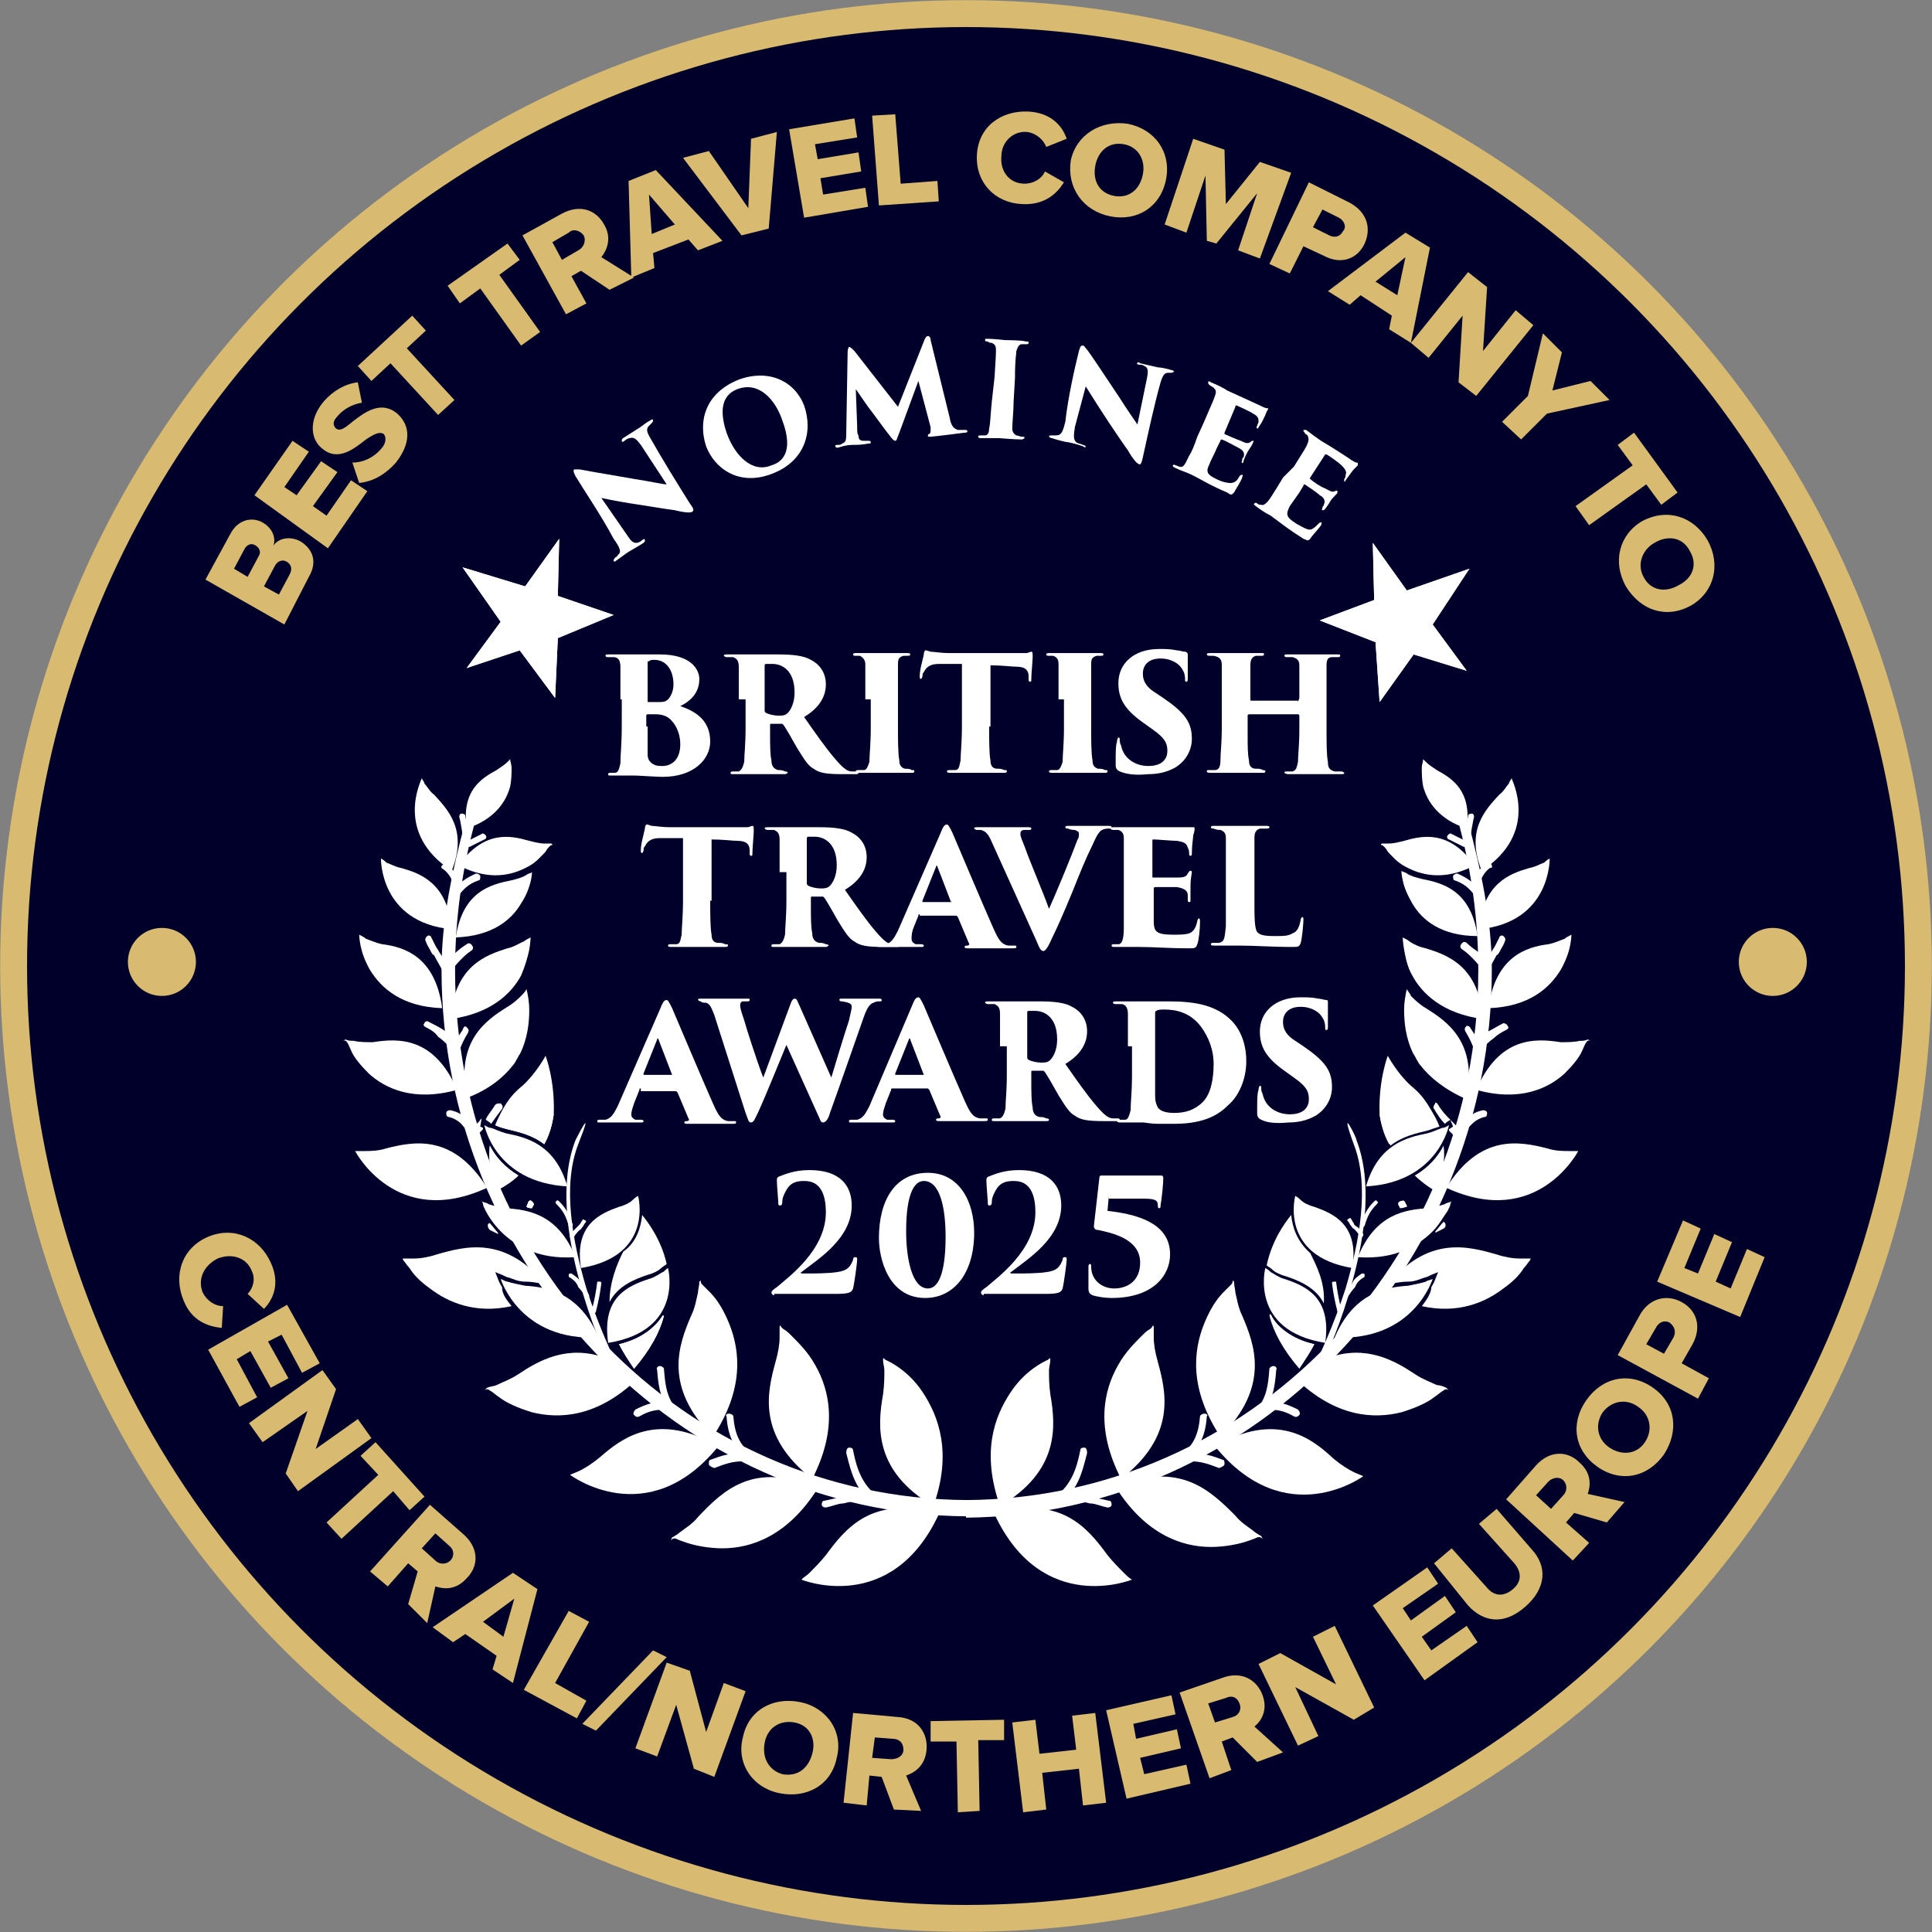<?xml version="1.0" encoding="utf-8"?>
<!-- Generator: Adobe Illustrator 27.8.0, SVG Export Plug-In . SVG Version: 6.00 Build 0)  -->
<svg version="1.1" id="Layer_1" xmlns="http://www.w3.org/2000/svg" xmlns:xlink="http://www.w3.org/1999/xlink" x="0px" y="0px"
	 viewBox="0 0 142 142" style="enable-background:new 0 0 142 142;" xml:space="preserve">
<rect x="0" y="0" width="142" height="142" fill="#808080" stroke="none"/>
<style type="text/css">
	.st0{fill:#00002A;stroke:#D8BA70;stroke-width:1.978;stroke-miterlimit:10;}
	.st1{fill:#D8BA70;}
	.st2{fill:#FFFFFF;stroke:#FFFFFF;stroke-width:0.695;stroke-miterlimit:3.864;}
	.st3{fill-rule:evenodd;clip-rule:evenodd;fill:#FFFFFF;}
	.st4{fill:#FFFFFF;}
	.st5{clip-path:url(#SVGID_00000095341091206200369700000003380420212580889737_);fill:#FFFFFF;}
	.st6{clip-path:url(#SVGID_00000116947437682767559160000000365296470327492488_);fill:#FFFFFF;}
</style>
<g>
	<circle class="st0" cx="71" cy="71" r="70"/>
	<g>
		<path class="st1" d="M20.9,45.9l-5.8-3.3l1.8-3.3c0.6-1.2,1.7-1.3,2.4-0.9c0.7,0.4,1,1.1,0.8,1.7c0.4-0.6,1.3-0.7,2-0.3
			c0.8,0.5,1.3,1.4,0.6,2.6L20.9,45.9z M18.2,42.4l0.8-1.5c0.2-0.3,0.1-0.6-0.2-0.8c-0.3-0.2-0.6-0.1-0.8,0.2l-0.8,1.5L18.2,42.4z
			 M20.5,43.7l0.8-1.5c0.2-0.4,0.1-0.7-0.2-0.9c-0.3-0.2-0.7-0.1-0.9,0.3l-0.8,1.5L20.5,43.7z"/>
		<path class="st1" d="M24.1,40.3l-5.4-3.9l2.8-4l1.2,0.8l-1.8,2.6l0.9,0.6l1.8-2.5l1.2,0.8l-1.8,2.5l1,0.7l1.8-2.6l1.2,0.8
			L24.1,40.3z"/>
		<path class="st1" d="M25.9,34c0.7,0,1.5-0.3,2.1-1c0.4-0.4,0.4-0.9,0.2-1.1c-0.3-0.2-0.7,0-1.3,0.4C26,33,24.8,34,23.6,32.9
			c-0.8-0.7-0.9-2.1,0.2-3.4c0.7-0.8,1.6-1.3,2.5-1.4l0.3,1.5c-0.7,0.1-1.4,0.5-1.8,1c-0.4,0.4-0.3,0.7-0.1,0.9
			c0.3,0.2,0.6,0,1.2-0.5c0.9-0.7,2.1-1.6,3.3-0.6c1,0.9,1,2.2-0.1,3.6c-0.9,1-1.8,1.4-2.7,1.5L25.9,34z"/>
		<path class="st1" d="M32.2,30.5l-3.5-3.8L27.3,28l-1-1.1l4-3.7l1,1.1l-1.4,1.3l3.5,3.8L32.2,30.5z"/>
		<path class="st1" d="M38.3,25.4l-3-4.2l-1.5,1.1L32.9,21l4.4-3.1l0.9,1.2l-1.5,1.1l3,4.2L38.3,25.4z"/>
		<path class="st1" d="M44.8,21.3l-2.1-1.4L42,20.3l1.1,2l-1.5,0.8l-3.2-5.8l2.9-1.6c1.3-0.7,2.5-0.3,3.1,0.8c0.6,1,0.2,1.9-0.2,2.4
			l2.4,1.5L44.8,21.3z M41.8,17.1l-1.2,0.7l0.7,1.3l1.2-0.7c0.4-0.2,0.6-0.7,0.4-1.1C42.6,16.9,42.1,16.8,41.8,17.1z"/>
		<path class="st1" d="M51.3,18.4l-0.7-0.8L48,18.6l0.1,1.1l-1.7,0.7l-0.2-7.1l2-0.8l4.9,5.2L51.3,18.4z M47.7,14.3l0.2,2.9l1.7-0.7
			L47.7,14.3z"/>
		<path class="st1" d="M54.5,17.3l-4.3-5.7l1.9-0.5l2.9,4.2l0.2-5.1l1.9-0.5l-0.6,7.1L54.5,17.3z"/>
		<path class="st1" d="M59.1,16L58,9.5l4.8-0.8l0.2,1.4l-3.1,0.5l0.2,1.1l3-0.5l0.2,1.4l-3,0.5l0.2,1.2l3.1-0.5l0.2,1.4L59.1,16z"/>
		<path class="st1" d="M64.6,15.1l-0.5-6.6l1.7-0.1l0.4,5.1l2.7-0.2l0.1,1.5L64.6,15.1z"/>
		<path class="st1" d="M71.8,11.4c0.1-2.1,1.8-3.3,3.8-3.2c1.7,0.1,2.5,1.1,2.8,2l-1.5,0.6c-0.2-0.5-0.7-1-1.4-1.1
			c-1-0.1-1.9,0.7-1.9,1.8c-0.1,1.1,0.6,2,1.7,2c0.7,0,1.3-0.4,1.5-0.9l1.4,0.8c-0.5,0.8-1.4,1.7-3.1,1.6
			C73.1,14.9,71.7,13.4,71.8,11.4z"/>
		<path class="st1" d="M82.9,9.1c2,0.4,3.2,2.1,2.8,4.1c-0.4,2-2.1,3.1-4.1,2.7c-2-0.4-3.2-2.1-2.9-4.1C79.1,9.9,80.9,8.8,82.9,9.1z
			 M82.6,10.6c-1.1-0.2-1.9,0.5-2.1,1.6c-0.2,1.1,0.3,2,1.4,2.2c1.1,0.2,1.9-0.5,2.1-1.6C84.2,11.8,83.7,10.8,82.6,10.6z"/>
		<path class="st1" d="M91,18.4l1.4-4.2l-3,3.7l-0.7-0.2l-0.1-4.8l-1.4,4.2l-1.6-0.6l2.1-6.3l2.3,0.8l0.1,4l2.5-3.1l2.3,0.8L92.6,19
			L91,18.4z"/>
		<path class="st1" d="M93.3,19.4l2.9-6l3,1.5c1.3,0.7,1.6,1.9,1.1,3c-0.5,1.1-1.7,1.6-3,0.9l-1.5-0.7l-1,2L93.3,19.4z M98.4,16
			l-1.2-0.6l-0.7,1.3l1.2,0.6c0.4,0.2,0.8,0.1,1-0.3C99,16.7,98.8,16.2,98.4,16z"/>
		<path class="st1" d="M102.1,24.2l0.2-1l-2.3-1.5l-0.8,0.7l-1.6-1l5.7-4.3l1.8,1.1l-1.4,7L102.1,24.2z M103.3,18.9l-2.2,1.8l1.6,1
			L103.3,18.9z"/>
		<path class="st1" d="M107.2,28.1l0.3-4.9l-2.5,3.1l-1.3-1.1l4.2-5.2l1.4,1.1l-0.3,4.7l2.4-3l1.3,1.1l-4.2,5.2L107.2,28.1z"/>
		<path class="st1" d="M110.4,31l1.9-1.9l1.1-4.6l1.4,1.4l-0.7,2.8l2.8-0.7l1.4,1.4l-4.6,1l-1.9,1.9L110.4,31z"/>
		<path class="st1" d="M115.8,37.2l4.2-3l-1.1-1.5l1.2-0.9l3.2,4.4l-1.2,0.9l-1.1-1.5l-4.2,3L115.8,37.2z"/>
		<path class="st1" d="M125.5,39.7c1,1.8,0.5,3.8-1.2,4.8c-1.8,1-3.7,0.4-4.8-1.4c-1-1.8-0.5-3.8,1.2-4.8
			C122.6,37.3,124.5,38,125.5,39.7z M124.2,40.5c-0.5-1-1.6-1.2-2.6-0.6c-0.9,0.5-1.3,1.6-0.8,2.5c0.5,1,1.6,1.2,2.6,0.6
			C124.4,42.5,124.8,41.5,124.2,40.5z"/>
	</g>
	<g>
		<path class="st1" d="M15.3,90.9c1.9-0.8,3.8,0.1,4.6,1.9c0.7,1.5,0.2,2.7-0.5,3.4l-1.2-1.1c0.4-0.4,0.6-1.1,0.3-1.7
			c-0.4-1-1.5-1.3-2.5-0.9C15,93,14.5,94,14.9,95c0.3,0.6,0.9,1,1.5,1l-0.1,1.6c-1-0.1-2.2-0.5-2.8-2C12.7,93.7,13.4,91.7,15.3,90.9
			z"/>
		<path class="st1" d="M15.3,99.2l5.8-3.3l2.4,4.3l-1.3,0.7l-1.5-2.8l-1,0.5l1.5,2.7l-1.3,0.7l-1.5-2.7l-1,0.6l1.5,2.8l-1.3,0.7
			L15.3,99.2z"/>
		<path class="st1" d="M21,108.3l1.6-4.6l-3.3,2.3l-1-1.4l5.4-3.9l1,1.4l-1.5,4.4l3.1-2.2l1,1.4l-5.4,3.9L21,108.3z"/>
		<path class="st1" d="M24,111.9l3.8-3.5l-1.3-1.4l1.1-1l3.6,4l-1.1,1l-1.2-1.4l-3.8,3.5L24,111.9z"/>
		<path class="st1" d="M30,117.9l0.7-2.4l-0.7-0.6l-1.5,1.7l-1.3-1.1l4.4-4.9l2.5,2.2c1.1,1,1.1,2.3,0.2,3.2
			c-0.8,0.9-1.7,0.8-2.3,0.6l-0.6,2.7L30,117.9z M33,113.6l-1-0.9l-1,1.1l1,0.9c0.3,0.3,0.8,0.3,1.1,0
			C33.4,114.4,33.4,113.9,33,113.6z"/>
		<path class="st1" d="M36.2,122.7l0.3-1l-2.3-1.6l-0.9,0.6l-1.5-1.1l5.9-4l1.8,1.2l-1.8,6.9L36.2,122.7z M37.8,117.5l-2.3,1.7
			l1.5,1.1L37.8,117.5z"/>
		<path class="st1" d="M38.5,124.2l3.3-5.8l1.5,0.8l-2.5,4.5l2.3,1.3l-0.7,1.3L38.5,124.2z"/>
		<path class="st1" d="M42.8,126.7l5.2-5.4l1,0.5l-5.2,5.4L42.8,126.7z"/>
		<path class="st1" d="M51,130l-1.3-4.7l-1.4,3.8l-1.6-0.6l2.3-6.3l1.7,0.6l1.2,4.5l1.3-3.6l1.6,0.6l-2.3,6.3L51,130z"/>
		<path class="st1" d="M58.8,125.1c2,0.4,3.2,2.2,2.7,4.1c-0.4,2-2.2,3-4.2,2.6c-2-0.4-3.2-2.2-2.7-4.1
			C55,125.7,56.8,124.7,58.8,125.1z M58.4,126.6c-1.1-0.2-2,0.4-2.2,1.5c-0.2,1.1,0.3,2,1.3,2.3c1.1,0.2,1.9-0.4,2.2-1.5
			C60,127.8,59.5,126.8,58.4,126.6z"/>
		<path class="st1" d="M65.7,133l-0.9-2.4l-0.9-0.1l-0.2,2.2l-1.7-0.2l0.7-6.6l3.3,0.3c1.5,0.1,2.2,1.2,2.1,2.4
			c-0.1,1.2-0.9,1.7-1.5,1.9l1.1,2.6L65.7,133z M65.6,127.8l-1.3-0.1l-0.2,1.5l1.4,0.1c0.4,0,0.9-0.2,0.9-0.7
			C66.4,128.1,66.1,127.8,65.6,127.8z"/>
		<path class="st1" d="M70.4,133.2l-0.1-5.2l-1.9,0l0-1.5l5.4-0.1l0,1.5l-1.9,0l0.1,5.2L70.4,133.2z"/>
		<path class="st1" d="M79.6,132.7l-0.3-2.7l-2.7,0.3l0.3,2.7l-1.7,0.2l-0.8-6.6l1.7-0.2l0.3,2.5l2.7-0.3l-0.3-2.5l1.7-0.2l0.8,6.6
			L79.6,132.7z"/>
		<path class="st1" d="M82.8,132.2l-1.5-6.5l4.8-1.1l0.3,1.4l-3.1,0.7l0.2,1.1l3-0.7l0.3,1.4l-3,0.7l0.3,1.2l3.1-0.7l0.3,1.4
			L82.8,132.2z"/>
		<path class="st1" d="M92.4,129.5l-1.8-1.8l-0.8,0.3l0.7,2.1l-1.6,0.6l-2.2-6.3l3.2-1.1c1.4-0.5,2.5,0.2,2.9,1.3
			c0.4,1.1-0.1,1.9-0.6,2.3l2.1,1.9L92.4,129.5z M90.1,124.8l-1.3,0.4l0.5,1.4l1.3-0.4c0.4-0.1,0.7-0.5,0.5-1S90.5,124.6,90.1,124.8
			z"/>
		<path class="st1" d="M99.5,126.4l-4.3-2.4l1.7,3.6l-1.5,0.7l-2.9-6l1.6-0.8l4.1,2.3l-1.7-3.5l1.6-0.8l2.9,6L99.5,126.4z"/>
		<path class="st1" d="M104.7,123.5l-3.8-5.5l4-2.8l0.8,1.2l-2.6,1.8l0.6,0.9l2.5-1.8l0.8,1.2l-2.5,1.8l0.7,1l2.6-1.8l0.8,1.2
			L104.7,123.5z"/>
		<path class="st1" d="M105.4,114.9l1.3-1.1l2.6,2.9c0.5,0.6,1.2,0.7,1.9,0.1c0.7-0.6,0.6-1.3,0.1-1.9l-2.6-2.9l1.3-1.1l2.6,3
			c1.1,1.2,1.1,2.8-0.5,4.2c-1.6,1.4-3.1,1.1-4.2-0.1L105.4,114.9z"/>
		<path class="st1" d="M118.1,111.9l-2.4-0.7l-0.6,0.7l1.7,1.5l-1.2,1.3l-4.9-4.5l2.2-2.5c1-1.1,2.3-1.1,3.2-0.2
			c0.9,0.8,0.8,1.7,0.6,2.3l2.7,0.6L118.1,111.9z M113.8,108.9l-0.9,1l1.1,1l0.9-1c0.3-0.3,0.3-0.8,0-1.1
			C114.6,108.5,114.1,108.6,113.8,108.9z"/>
		<path class="st1" d="M116.6,102.9c1.2-1.7,3.2-2.1,4.9-0.9c1.7,1.2,1.9,3.2,0.8,4.9c-1.2,1.7-3.2,2.1-4.9,0.9
			C115.7,106.6,115.4,104.6,116.6,102.9z M117.8,103.8c-0.6,0.9-0.4,2,0.5,2.6c0.9,0.6,2,0.5,2.6-0.4c0.6-0.9,0.4-2-0.5-2.6
			C119.6,102.8,118.5,102.9,117.8,103.8z"/>
		<path class="st1" d="M124.8,102.8l-5.9-3.2l1.6-2.9c0.7-1.3,2-1.6,3.1-1c1.1,0.6,1.5,1.8,0.8,3.1l-0.8,1.4l2,1.1L124.8,102.8z
			 M121.7,97.6l-0.7,1.2l1.3,0.7l0.7-1.2c0.2-0.4,0.1-0.8-0.3-1.1C122.3,97,121.9,97.2,121.7,97.6z"/>
		<path class="st1" d="M127.9,96.8l-6.1-2.6l1.9-4.5l1.3,0.6l-1.2,2.9l1,0.4l1.2-2.9l1.3,0.6l-1.2,2.9l1.1,0.5l1.2-2.9l1.3,0.6
			L127.9,96.8z"/>
	</g>
	<circle class="st1" cx="11.9" cy="70.7" r="2.5"/>
	<circle class="st1" cx="130.3" cy="70.7" r="2.5"/>
	<g>
		<path class="st2" d="M71.1,110.6c-21-0.1-38-17.6-38-39.3c0-3.7,0.5-7.3,1.4-10.7c-0.9,3.4-1.7,7-1.7,10.7
			c0,21.6,17.3,39.7,38.3,39.8"/>
		<path class="st2" d="M71,110.6c21-0.1,38-17.6,38-39.3c0-3.7-0.5-7.3-1.4-10.7c0.9,3.4,1.7,7,1.7,10.7C109.3,93,92,111,71,111.2"
			/>
		<path class="st3" d="M33.1,74.9c0.3-3.9,2.6-4.7,4.2-5.2c0.5-0.1,0.9-0.4,1.2-0.5c0.1-0.1,0.3-0.2,0.5-0.3c0,0,0,0.3-0.1,0.9
			c-0.1,0.5-0.3,1.2-0.6,1.9C37.6,73,36.1,74.5,33.1,74.9L33.1,74.9z"/>
		<path class="st4" d="M35.3,82.8l0.2,0.1l0,0.1c-0.1,0.1-0.3,0.3-0.4,0.4c-0.1,0.1-0.3,0.1-0.4,0c-0.1-0.1-0.1-0.2,0-0.4
			c0.2-0.3,0.5-0.5,0.6-0.7c0,0,0,0,0.1-0.1L35.3,82.8L35.3,82.8z M36.4,81.2c0.1-0.1,0.2-0.1,0.4-0.1c0.1,0.1,0.2,0.2,0.1,0.4
			c-0.3,0.4-0.6,0.8-0.8,1.1l-0.1-0.1l-0.3-0.2C35.8,82,36.1,81.7,36.4,81.2L36.4,81.2z"/>
		<path class="st3" d="M45.5,98.8c1.7-0.4,2.7-1.3,3.2-2.1l0.1,0c-0.3,1.2-1,2.5-2.2,3.9C46.2,100,45.8,99.4,45.5,98.8L45.5,98.8z
			 M47.2,89.3c0.4,0.5,1.4,1.8,1.8,3.6c-0.1,0.1-0.3,0.2-0.4,0.3c-0.2,0.2-0.6,0.4-1,0.5c-0.9,0.3-2.2,0.8-2.8,2
			c0-1.4,0.5-2.7,1-3.7C46.8,91.3,47.1,90.2,47.2,89.3L47.2,89.3z"/>
		<path class="st4" d="M45.5,98.8c1.7-0.4,2.7-1.3,3.2-2.1l0.1,0c-0.3,1.2-1,2.5-2.2,3.9C46.2,100,45.8,99.4,45.5,98.8L45.5,98.8z"
			/>
		<path class="st3" d="M46.9,101.3c-3,2.9-5.8,3-7.8,2.5c-1-0.3-1.9-0.7-2.4-1.1c-0.3-0.2-0.5-0.4-0.7-0.5c-0.2-0.2-0.4,0-0.4,0
			l0.2-0.2c0.2-0.1,0.5-0.1,0.7-0.2c0.4-0.2,1-0.4,1.6-0.8c1.5-1,3.6-2.2,6.4-1.2l0.1,0.2l0.9,0.7l0.3-0.3
			C46.1,100.7,46.5,101,46.9,101.3L46.9,101.3z"/>
		<path class="st4" d="M37.6,96c-2.7,0.6-4.7-0.3-6-1.3c-0.7-0.5-1.2-1-1.5-1.5c-0.2-0.2-0.3-0.4-0.4-0.5c-0.1-0.1-0.1-0.2-0.1-0.2
			c0.2,0,0.5,0,0.8,0c0.5,0,1.1-0.1,1.7-0.3c2.1-0.6,5-1.4,8,2.2c-0.5-0.1-1-0.2-1.5-0.2c-0.5,0-0.9-0.2-1.2-0.3
			c-0.1,0-0.3-0.1-0.5-0.2l-0.5-0.2l0.2,0.5c0,0,0.1,0.3,0.3,0.6C36.9,95.1,37.2,95.5,37.6,96L37.6,96z"/>
		<path class="st3" d="M38.1,86.4c-0.4,0.4-1,0.8-1.6,1.1c-0.5-1.3-0.6-2.3-0.5-3.3C36.4,85,37.1,85.8,38.1,86.4L38.1,86.4z
			 M40.7,81.9c-0.1,0.7-0.3,1.5-0.7,2.2c-0.9-0.7-1.9-0.9-2.7-1.1c-0.4-0.1-0.7-0.2-0.9-0.3c0.5-1.2,1.3-2.1,2.1-2.8
			C38.9,80.6,39.6,81.3,40.7,81.9L40.7,81.9z M40,78.2"/>
		<path class="st4" d="M38.1,86.4c-0.4,0.4-1,0.8-1.6,1.1c-0.5-1.3-0.6-2.3-0.5-3.3C36.4,85,37.1,85.8,38.1,86.4L38.1,86.4z"/>
		<path class="st4" d="M40.7,81.9c-0.1,0.7-0.3,1.5-0.7,2.2c-0.9-0.7-1.9-0.9-2.7-1.1c-0.4-0.1-0.7-0.2-0.9-0.3c0.5-1.2,1-2.1,2-2.9
			c1-0.9,1.7-2.2,1.7-2.2S40.8,79.4,40.7,81.9L40.7,81.9z"/>
		<path class="st4" d="M35.8,87.3c-6.7,3.1-9.7-2.7-9.7-2.7c0.2,0,0.5,0,0.7,0c0.4,0,1,0,1.6-0.2C30.4,83.9,33.3,83.3,35.8,87.3
			L35.8,87.3z"/>
		<path class="st4" d="M38.7,72.7c0.1,0.4,0.2,1,0.2,1.5c0,0.9-0.1,2.1-0.7,3.3c0-0.1-0.3,0.6-0.5,0.8c-0.7,0.9-1.8,1.8-3.4,2.4
			c-0.8-4.2,1.4-5.7,3-6.7c0.5-0.3,0.8-0.6,1.1-0.9C38.4,73.1,38.6,72.9,38.7,72.7L38.7,72.7z"/>
		<path class="st3" d="M33.6,80.1c-3.2,0.9-5.3-0.1-6.5-1.2c-0.6-0.6-1.1-1.2-1.3-1.7c-0.1-0.2-0.2-0.5-0.3-0.6
			c-0.1-0.2-0.3-0.1-0.3-0.1l0.2-0.1c0.2,0.1,0.4,0.1,0.6,0.1c0.4,0.1,0.9,0.1,1.4,0.1C29.3,76.3,31.9,76.2,33.6,80.1L33.6,80.1z"/>
		<path class="st4" d="M32.5,74.1c-3-0.1-4.5-1.5-5.3-2.8c-0.4-0.7-0.6-1.3-0.7-1.8c-0.1-0.5-0.1-0.8-0.1-0.8
			c0.2,0.1,0.4,0.2,0.5,0.3c0.3,0.1,0.7,0.3,1.2,0.4C29.7,69.6,32,70.3,32.5,74.1L32.5,74.1z"/>
		<path class="st3" d="M33.5,68.9c0.5-3.4,2.6-3.9,4.1-4.2c0.4-0.1,0.8-0.2,1.1-0.4c0.1-0.1,0.3-0.1,0.4-0.2c0,0,0,0.3-0.1,0.7
			c-0.1,0.4-0.3,1-0.7,1.6C37.6,67.6,36.2,68.8,33.5,68.9L33.5,68.9z"/>
		<path class="st4" d="M33.2,68.3c-5.3-0.5-5.2-5.2-5.2-5.2c0.2,0.1,0.3,0.2,0.4,0.3c0.3,0.1,0.6,0.3,1.1,0.4
			C30.9,64.2,32.9,64.9,33.2,68.3L33.2,68.3z"/>
		<path class="st4" d="M33.2,64c-4.3-2.8-2.2-6.7-2.2-6.8c0.1,0.2,0.2,0.3,0.2,0.4c0.2,0.2,0.4,0.6,0.7,0.8
			C32.9,59.5,34.4,61,33.2,64L33.2,64z"/>
		<path class="st4" d="M33.7,63.6c1.9-2.6,3.8-2.2,5.2-1.8c0.4,0.1,0.8,0.2,1.1,0.2c0.1,0,0.3,0,0.5,0c0.1,0,0.1,0.1,0.1,0.1
			c0,0-0.1,0-0.2,0.1c-0.1,0.1-0.2,0.2-0.3,0.4c-0.3,0.3-0.7,0.8-1.3,1.1C37.7,64.3,36,64.8,33.7,63.6L33.7,63.6z"/>
		<path class="st4" d="M37.5,55.8c0,0.2,0.1,0.4,0.1,0.6c0,0.4,0,0.9-0.1,1.4c-0.3,1.1-1.1,2.4-3.2,3.1c-0.4-2.8,1.1-3.7,2.2-4.3
			c0.3-0.2,0.6-0.4,0.8-0.6C37.3,56,37.4,55.9,37.5,55.8L37.5,55.8z"/>
		<path class="st4" d="M52.4,105.6c-3.7-3.7-2.5-6.8-1.6-8.9c0.3-0.6,0.4-1.3,0.5-1.7c0-0.2,0.1-0.5,0.1-0.8c0.2-0.2,0,0,0.2,0.2
			c0.1,0.1,0.3,0.3,0.6,0.6c0.5,0.5,1,1.3,1.4,2.3C54.4,99.3,54.7,102.1,52.4,105.6L52.4,105.6z"/>
		<path class="st4" d="M52.8,106.3c-5.2,6.4-10.9,2.1-10.9,2.1c0.2-0.1,0.5-0.2,0.7-0.3c0.4-0.2,0.9-0.5,1.5-1
			C45.7,105.7,48.3,103.7,52.8,106.3L52.8,106.3z"/>
		<path class="st4" d="M59.7,108.7c-4.1-3.2-3.3-6.4-2.7-8.6c0.2-0.7,0.3-1.3,0.3-1.8c0-0.2,0-0.5,0-0.8c0.1-0.2,0,0,0.3,0.2
			c0.2,0.1,0.4,0.3,0.6,0.5c0.5,0.5,1.2,1.2,1.7,2.1C61,102.2,61.6,105,59.7,108.7L59.7,108.7z"/>
		<path class="st3" d="M60.1,109.4c-2.2,3.5-4.9,4.4-7,4.4c-1,0-2-0.2-2.6-0.4c-0.3-0.1-0.6-0.2-0.8-0.3c-0.2-0.1-0.4,0.1-0.4,0.1
			l0.1-0.2c0.2-0.1,0.5-0.3,0.6-0.4c0.4-0.3,0.9-0.6,1.3-1.1C53.1,109.6,55.4,107.3,60.1,109.4L60.1,109.4z"/>
		<path class="st4" d="M53.6,103.9c0.1,0,0.3,0.1,0.3,0.2c0.1,1.3,0.5,2.3,1.6,2.9c0.1,0.1,0.2,0.2,0.1,0.3
			c-0.1,0.1-0.2,0.2-0.3,0.1c-1.3-0.7-1.8-1.8-1.9-3.3C53.3,104,53.4,103.9,53.6,103.9L53.6,103.9z"/>
		<path class="st4" d="M52.1,107.6c0-0.1,0-0.3,0.1-0.3c0.8-0.3,1.4-0.5,2.4-0.5c0.2,0,0.3,0.1,0.3,0.3c0,0.1-0.1,0.3-0.2,0.3
			c-0.9,0-1.4,0.2-2.2,0.5C52.2,107.8,52.1,107.7,52.1,107.6L52.1,107.6z"/>
		<path class="st4" d="M48.5,100.4c0.1,0,0.3,0.1,0.3,0.2c0.1,1.3,0.2,2.1,1,3.1c0.1,0.1,0.1,0.3,0,0.4c-0.1,0.1-0.3,0.1-0.4,0
			c-0.8-1.1-1-2-1.1-3.4C48.2,100.5,48.4,100.4,48.5,100.4L48.5,100.4z"/>
		<path class="st4" d="M46.6,104c-0.1-0.1,0-0.3,0.1-0.4c0.8-0.4,1.4-0.6,2.3-0.6c0.2,0,0.3,0.1,0.3,0.3c0,0.1-0.1,0.3-0.3,0.3
			c-0.8,0-1.3,0.1-2,0.5C46.8,104.2,46.7,104.1,46.6,104L46.6,104z"/>
		<path class="st4" d="M38.7,88.7c0-0.1,0.1-0.2,0.1-0.3c0.1-0.2,0.2-0.2,0.3-0.1c0.1,0.1,0.2,0.2,0.1,0.3l-0.1,0.2
			C39,88.8,38.8,88.8,38.7,88.7L38.7,88.7z"/>
		<path class="st4" d="M38.7,88.7c0-0.1,0.1-0.2,0.1-0.3c0.1-0.2,0.2-0.2,0.3-0.1c0.1,0.1,0.2,0.2,0.1,0.3l-0.1,0.2
			C39,88.8,38.8,88.8,38.7,88.7L38.7,88.7z"/>
		<path class="st4" d="M36,89.9c0.2,0.2,0.4,0.5,0.6,0.7l0,0.1c-0.2-0.1-0.4-0.2-0.6-0.3C35.8,90.2,35.8,89.9,36,89.9L36,89.9z"/>
		<path class="st4" d="M33.9,82.6c-0.2-0.2-0.5-0.4-0.9-0.5c-0.2,0-0.2-0.2-0.2-0.3c0-0.1,0.1-0.2,0.3-0.2c0.5,0.1,0.8,0.3,1.1,0.5
			c0.1,0.1,0.3,0.3,0.4,0.5c0.1,0.2,0.3,0.4,0.4,0.5c0.1,0.1,0.1,0.3,0,0.4c-0.1,0.1-0.3,0.1-0.4,0c-0.1-0.2-0.2-0.3-0.3-0.5
			C34.1,82.9,34,82.7,33.9,82.6L33.9,82.6z"/>
		<path class="st4" d="M31.3,75.5c-0.2-0.1-0.2-0.2-0.1-0.3c0-0.1,0.2-0.2,0.3-0.1c0.4,0.2,0.8,0.4,1.1,0.6c0.3,0.2,0.6,0.5,0.9,0.9
			c0.1,0.1,0.1,0.3,0,0.4c-0.1,0.1-0.2,0.1-0.4,0c-0.3-0.3-0.6-0.6-0.9-0.8C32,75.9,31.7,75.7,31.3,75.5L31.3,75.5z"/>
		<path class="st4" d="M34.3,75.5c0.1,0.1,0.2,0.2,0.1,0.4c-0.3,0.5-0.5,0.9-0.7,1.5c0,0.2-0.2,0.2-0.3,0.2c-0.1,0-0.2-0.2-0.2-0.3
			c0.2-0.7,0.4-1,0.8-1.6C34.1,75.4,34.2,75.4,34.3,75.5L34.3,75.5z"/>
		<path class="st4" d="M34.3,69.4c0.1-0.1,0.3-0.1,0.4,0.1c0.1,0.1,0.1,0.3-0.1,0.4c-0.3,0.2-0.5,0.4-0.8,0.7
			c-0.2,0.2-0.4,0.5-0.7,0.7c-0.1,0.1-0.3,0.1-0.4,0c-0.1-0.1-0.1-0.2,0-0.4c0.3-0.3,0.5-0.5,0.7-0.8C33.7,69.8,34,69.6,34.3,69.4
			L34.3,69.4z"/>
		<path class="st4" d="M31.6,69.8c-0.1-0.2-0.2-0.3-0.3-0.6c-0.1-0.2,0-0.3,0.1-0.4c0.1-0.1,0.3,0,0.3,0.1c0.1,0.2,0.2,0.4,0.3,0.6
			c0.1,0.2,0.2,0.3,0.3,0.5c0.2,0.3,0.4,0.6,0.6,1.1c0.1,0.2,0,0.3-0.1,0.3c-0.1,0.1-0.3,0-0.3-0.1c-0.2-0.4-0.4-0.7-0.6-1.1
			C31.8,70.2,31.7,70,31.6,69.8L31.6,69.8z"/>
		<path class="st4" d="M35.3,64.4c0,0.1,0,0.3-0.1,0.3c-0.6,0.2-1,0.5-1.4,1c-0.1,0.1-0.3,0.1-0.4,0c-0.1-0.1-0.1-0.2,0-0.4
			c0.5-0.5,0.9-0.8,1.6-1.1C35.1,64.2,35.3,64.3,35.3,64.4L35.3,64.4z"/>
		<path class="st4" d="M32.5,63.6c0.1-0.1,0.2-0.1,0.4,0c0.5,0.4,0.8,0.8,1,1.4c0.1,0.2,0,0.3-0.2,0.3c-0.1,0-0.3,0-0.3-0.2
			c-0.2-0.5-0.4-0.9-0.8-1.2C32.4,63.8,32.4,63.7,32.5,63.6L32.5,63.6z"/>
		<path class="st4" d="M35.7,61.4c0.1,0.1,0,0.3-0.1,0.3l-1,0.5c-0.1,0.1-0.3,0-0.3-0.1c-0.1-0.1,0-0.3,0.1-0.3l1-0.5
			C35.5,61.2,35.6,61.3,35.7,61.4L35.7,61.4z"/>
		<path class="st4" d="M33.9,59.8c0.1,0,0.3,0,0.3,0.2c0.1,0.6,0.2,1,0.3,1.6c0,0.2-0.1,0.3-0.2,0.3c-0.1,0-0.3-0.1-0.3-0.2
			c0-0.6-0.1-0.9-0.2-1.5C33.7,60,33.8,59.8,33.9,59.8L33.9,59.8z"/>
		<path class="st4" d="M42.5,84.1c-1.2,3.1-0.4,7.2,0.6,10.6c0.9,2.8,2,5.1,2.3,5.7l-0.1,0.1l-0.6-0.5c-0.2-0.4-1.3-2.8-2.1-5.8
			c-0.9-3.3-1.5-7.3-0.3-10.4C42.3,83.8,43.8,80.8,42.5,84.1z"/>
		<path class="st4" d="M49.1,93.2c0,0,1.2,4.6-4.4,5.5c-0.5-3.4,1.5-4.2,3-4.7c0.4-0.1,0.8-0.4,1-0.5C48.8,93.5,48.9,93.3,49.1,93.2
			L49.1,93.2z"/>
		<path class="st4" d="M44,98.3c-5.8,0.3-7.2-4.3-7.2-4.3c0.2,0.1,0.4,0.2,0.5,0.2c0.3,0.1,0.8,0.2,1.3,0.3
			C40.2,94.6,42.6,95,44,98.3L44,98.3z"/>
		<path class="st4" d="M46.9,87.9c0,0,1.2,4.4-4.2,5.3c-0.5-3.2,1.4-4,2.8-4.5c0.4-0.1,0.8-0.3,1-0.5C46.6,88.1,46.7,88,46.9,87.9
			L46.9,87.9z"/>
		<path class="st4" d="M42.3,92.4c-2.8,0.2-4.5-0.9-5.5-1.9c-0.5-0.5-0.9-1.1-1.1-1.5c-0.1-0.2-0.2-0.4-0.2-0.5
			c0-0.1-0.1-0.2-0.1-0.2c0.2,0.1,0.4,0.1,0.5,0.2c0.3,0.1,0.7,0.2,1.2,0.3C38.8,88.9,41,89.2,42.3,92.4L42.3,92.4z"/>
		<path class="st4" d="M41.7,87.2c-5.3-0.3-6.1-4.5-6.1-4.5c0.2,0.1,0.3,0.2,0.5,0.2c0.3,0.1,0.7,0.3,1.1,0.4
			C38.7,83.6,40.8,84.1,41.7,87.2L41.7,87.2z"/>
		<path class="st4" d="M44.1,94.2c0.1,0,0.1,0.1,0.1,0.1c-0.1,0.8-0.2,1.3-0.4,2.1c0,0.1-0.1,0.1-0.2,0.1c-0.1,0-0.1-0.1-0.1-0.2
			c0.2-0.8,0.3-1.3,0.4-2.1C44,94.2,44,94.2,44.1,94.2L44.1,94.2z"/>
		<path class="st4" d="M41.9,93.9c-0.1,0-0.1-0.1-0.1-0.2c0-0.1,0.1-0.1,0.2-0.1c0.3,0.2,0.6,0.4,0.7,0.7c0.2,0.3,0.4,0.5,0.6,0.9
			c0,0.1,0,0.1,0,0.2c-0.1,0-0.1,0-0.2,0c-0.2-0.3-0.4-0.6-0.6-0.8C42.4,94.3,42.2,94.1,41.9,93.9L41.9,93.9z"/>
		<path class="st4" d="M42.6,90c0.1-0.1,0.1-0.2,0.2-0.3c0-0.1,0.1-0.1,0.2,0c0.1,0,0.1,0.1,0,0.2c-0.1,0.1-0.1,0.2-0.2,0.3
			c-0.1,0.1-0.1,0.2-0.2,0.2c-0.1,0.1-0.3,0.3-0.4,0.5c0,0.1-0.1,0.1-0.2,0.1c-0.1,0-0.1-0.1-0.1-0.2c0.1-0.2,0.3-0.4,0.4-0.5
			C42.5,90.1,42.6,90,42.6,90L42.6,90z"/>
		<path class="st4" d="M40.9,88.3c0-0.1,0.1-0.1,0.2,0c0.5,0.5,0.7,0.9,1,1.7c0,0.1,0,0.1-0.1,0.2c-0.1,0-0.1,0-0.2-0.1
			c-0.2-0.7-0.4-1.1-0.9-1.6C40.8,88.4,40.8,88.3,40.9,88.3L40.9,88.3z"/>
		<g>
			<defs>
				<polygon id="SVGID_1_" points="40.8,51.3 41,46.9 45.1,45.2 41,43.8 41.1,39.6 38.6,43.1 34,41.7 36.8,45.7 34.3,49.1 
					38.2,47.8 40.8,51.3 				"/>
			</defs>
			<use xlink:href="#SVGID_1_"  style="overflow:visible;fill:#FFFFFF;"/>
			<clipPath id="SVGID_00000103943573564650400780000009494235051746199437_">
				<use xlink:href="#SVGID_1_"  style="overflow:visible;"/>
			</clipPath>
			<polygon style="clip-path:url(#SVGID_00000103943573564650400780000009494235051746199437_);fill:#FFFFFF;" points="38.6,42.8 
				39.1,45.5 33.7,41.4 38.6,42.8 			"/>
			<polygon style="clip-path:url(#SVGID_00000103943573564650400780000009494235051746199437_);fill:#FFFFFF;" points="41.3,43.6 
				39.1,45.5 41.1,39.3 41.3,43.6 			"/>
			<polygon style="clip-path:url(#SVGID_00000103943573564650400780000009494235051746199437_);fill:#FFFFFF;" points="38.6,42.8 
				39.1,45.5 41.1,39.3 38.6,42.8 			"/>
			<polygon style="clip-path:url(#SVGID_00000103943573564650400780000009494235051746199437_);fill:#FFFFFF;" points="41.3,43.6 
				39.1,45.5 45.4,45.2 41.3,43.6 			"/>
			<polygon style="clip-path:url(#SVGID_00000103943573564650400780000009494235051746199437_);fill:#FFFFFF;" points="45.4,45.2 
				39.1,45.5 41.3,47.1 45.4,45.2 			"/>
			<polygon style="clip-path:url(#SVGID_00000103943573564650400780000009494235051746199437_);fill:#FFFFFF;" points="41.3,47.1 
				39.1,45.5 40.9,52 41.3,47.1 			"/>
			<polygon style="clip-path:url(#SVGID_00000103943573564650400780000009494235051746199437_);fill:#FFFFFF;" points="40.9,52 
				39.1,45.5 38.1,48.2 40.9,52 			"/>
			<polygon style="clip-path:url(#SVGID_00000103943573564650400780000009494235051746199437_);fill:#FFFFFF;" points="38.1,48.2 
				39.1,45.5 34.1,49.3 38.1,48.2 			"/>
			<polygon style="clip-path:url(#SVGID_00000103943573564650400780000009494235051746199437_);fill:#FFFFFF;" points="34.1,49.3 
				39.1,45.5 36.6,45.7 34.1,49.3 			"/>
			<polygon style="clip-path:url(#SVGID_00000103943573564650400780000009494235051746199437_);fill:#FFFFFF;" points="36.6,45.7 
				39.1,45.5 33.7,41.4 36.6,45.7 			"/>
		</g>
		<g>
			<defs>
				<polygon id="SVGID_00000074421602052389808160000013892120509712001677_" points="97,45.6 101.1,47.2 101.4,51.6 103.9,48.1 
					107.8,49.3 105.3,45.9 108,41.8 103.4,43.4 100.9,39.9 101,44.1 97,45.6 				"/>
			</defs>
			<use xlink:href="#SVGID_00000074421602052389808160000013892120509712001677_"  style="overflow:visible;fill:#FFFFFF;"/>
			<clipPath id="SVGID_00000151541320644280583230000001402561834151269009_">
				<use xlink:href="#SVGID_00000074421602052389808160000013892120509712001677_"  style="overflow:visible;"/>
			</clipPath>
			<polygon style="clip-path:url(#SVGID_00000151541320644280583230000001402561834151269009_);fill:#FFFFFF;" points="105.6,45.9 
				103,45.7 108.4,41.5 105.6,45.9 			"/>
			<polygon style="clip-path:url(#SVGID_00000151541320644280583230000001402561834151269009_);fill:#FFFFFF;" points="104.1,48.4 
				103,45.7 108.1,49.5 104.1,48.4 			"/>
			<polygon style="clip-path:url(#SVGID_00000151541320644280583230000001402561834151269009_);fill:#FFFFFF;" points="105.6,45.9 
				103,45.7 108.1,49.5 105.6,45.9 			"/>
			<polygon style="clip-path:url(#SVGID_00000151541320644280583230000001402561834151269009_);fill:#FFFFFF;" points="104.1,48.4 
				103,45.7 101.3,52 104.1,48.4 			"/>
			<polygon style="clip-path:url(#SVGID_00000151541320644280583230000001402561834151269009_);fill:#FFFFFF;" points="101.3,52 
				103,45.7 100.8,47.4 101.3,52 			"/>
			<polygon style="clip-path:url(#SVGID_00000151541320644280583230000001402561834151269009_);fill:#FFFFFF;" points="100.8,47.4 
				103,45.7 96.4,45.6 100.8,47.4 			"/>
			<polygon style="clip-path:url(#SVGID_00000151541320644280583230000001402561834151269009_);fill:#FFFFFF;" points="96.4,45.6 
				103,45.7 100.7,43.9 96.4,45.6 			"/>
			<polygon style="clip-path:url(#SVGID_00000151541320644280583230000001402561834151269009_);fill:#FFFFFF;" points="100.7,43.9 
				103,45.7 100.9,39.7 100.7,43.9 			"/>
			<polygon style="clip-path:url(#SVGID_00000151541320644280583230000001402561834151269009_);fill:#FFFFFF;" points="100.9,39.7 
				103,45.7 103.5,43.2 100.9,39.7 			"/>
			<polygon style="clip-path:url(#SVGID_00000151541320644280583230000001402561834151269009_);fill:#FFFFFF;" points="103.5,43.2 
				103,45.7 108.4,41.5 103.5,43.2 			"/>
		</g>
		<path class="st4" d="M68.6,110.7c-4.4-2.6-4.1-5.9-3.7-8.2c0.1-0.7,0.1-1.3,0.1-1.8c0-0.2-0.1-0.5-0.1-0.8c0.1-0.2,0,0,0.3,0.1
			c0.2,0.1,0.4,0.2,0.7,0.4c0.6,0.4,1.3,1,1.9,1.9C69,104.1,70,106.8,68.6,110.7L68.6,110.7z"/>
		<path class="st4" d="M58.9,116.1c0.2-0.2,0.4-0.3,0.6-0.5c0.3-0.3,0.8-0.8,1.2-1.3c1.4-1.9,3.4-4.5,8.3-3
			C65.5,118.8,58.9,116.1,58.9,116.1L58.9,116.1L58.9,116.1z"/>
		<path class="st4" d="M62.4,106.4c0.1,0,0.3,0,0.3,0.2c0.3,1.5,0.7,2.5,1.8,3.4c0.1,0.1,0.1,0.3,0.1,0.4c-0.1,0.1-0.2,0.2-0.4,0.1
			c-1.3-1-1.6-2.1-2-3.7C62.2,106.5,62.3,106.4,62.4,106.4L62.4,106.4z"/>
		<path class="st4" d="M60.7,110.8c-0.2,0-0.3-0.1-0.3-0.2c0-0.1,0-0.3,0.2-0.3c0.5-0.1,0.9-0.2,1.3-0.3c0.4-0.1,0.8-0.2,1.3-0.2
			c0.2,0,0.3,0.1,0.3,0.2c0,0.1-0.1,0.3-0.2,0.3c-0.5,0-0.9,0.1-1.3,0.2C61.6,110.5,61.2,110.7,60.7,110.8L60.7,110.8z"/>
		<path class="st3" d="M109,74.9c-0.3-3.9-2.6-4.7-4.2-5.2c-0.5-0.1-0.9-0.3-1.2-0.5c-0.1-0.1-0.3-0.2-0.5-0.3c0,0,0,0.3,0.1,0.9
			c0.1,0.5,0.2,1.2,0.6,1.9C104.5,73,106,74.5,109,74.9L109,74.9z"/>
		<path class="st4" d="M106.8,82.8l-0.2-0.5c0.1,0.1,0.1,0.1,0.1,0.1c0.2,0.2,0.4,0.4,0.6,0.7c0.1,0.1,0.1,0.3,0,0.4
			c-0.1,0.1-0.2,0.1-0.4,0c-0.2-0.2-0.3-0.3-0.4-0.4l0-0.1L106.8,82.8L106.8,82.8z M105.7,81.2c0.3,0.5,0.6,0.8,0.9,1.1l-0.3,0.2
			l-0.1,0.1c-0.3-0.3-0.5-0.6-0.8-1.1c-0.1-0.1,0-0.3,0.1-0.4C105.4,81,105.6,81,105.7,81.2L105.7,81.2z"/>
		<path class="st3" d="M96.6,98.8c-0.3,0.6-0.7,1.1-1.1,1.7c-1.1-1.4-1.8-2.7-2.2-3.9l0.1,0C93.9,97.6,94.8,98.4,96.6,98.8
			L96.6,98.8z M94.9,89.3c0.1,0.9,0.4,1.9,1.4,2.8c0.5,1,1.1,2.2,1,3.7c-0.6-1.2-1.9-1.7-2.8-2c-0.4-0.1-0.8-0.3-1-0.5
			c-0.1-0.1-0.3-0.2-0.4-0.3C93.5,91.1,94.5,89.8,94.9,89.3L94.9,89.3z"/>
		<path class="st4" d="M96.6,98.8c-1.7-0.4-2.7-1.3-3.2-2.1l-0.1,0c0.3,1.2,1,2.5,2.2,3.9C95.9,100,96.3,99.4,96.6,98.8L96.6,98.8z"
			/>
		<path class="st3" d="M95.2,101.3c3,2.9,5.8,3,7.8,2.5c1-0.3,1.9-0.7,2.4-1.1c0.3-0.2,0.5-0.4,0.7-0.5c0.2-0.2,0.4,0,0.4,0
			l-0.2-0.2c-0.2-0.1-0.5-0.2-0.7-0.2c-0.4-0.2-1-0.4-1.6-0.8c-1.5-1-3.6-2.2-6.4-1.2l-0.1,0.2l-0.9,0.7l-0.3-0.3
			C96,100.7,95.6,101,95.2,101.3L95.2,101.3z"/>
		<path class="st4" d="M104.5,96c2.7,0.6,4.7-0.3,6-1.3c0.7-0.5,1.2-1,1.5-1.5c0.2-0.2,0.3-0.4,0.4-0.5c0.1-0.1,0.1-0.2,0.1-0.2
			c-0.2,0-0.5,0-0.8,0c-0.5,0-1.1-0.1-1.7-0.3c-2.1-0.6-5-1.4-8,2.2c0.5-0.1,1-0.2,1.5-0.2c0.5,0,0.9-0.2,1.2-0.3
			c0.1,0,0.3-0.1,0.5-0.2l0.5-0.2l-0.2,0.5c0,0-0.1,0.3-0.3,0.6C105.2,95,104.9,95.5,104.5,96L104.5,96z"/>
		<path class="st3" d="M104,86.4c1.1-0.6,1.7-1.4,2.1-2.1c0.1,0.9-0.1,2-0.5,3.3C104.9,87.2,104.4,86.8,104,86.4L104,86.4z
			 M101.4,81.9c1.1-0.5,1.8-1.2,2.3-1.9c0.8,0.7,1.6,1.5,2.1,2.8c-0.3,0.1-0.6,0.2-0.9,0.3c-0.8,0.2-1.8,0.4-2.7,1.1
			C101.7,83.3,101.5,82.6,101.4,81.9L101.4,81.9z M102.1,78.2"/>
		<path class="st4" d="M104,86.4c0.4,0.4,1,0.8,1.6,1.1c0.5-1.3,0.6-2.3,0.5-3.3C105.7,85,105,85.8,104,86.4L104,86.4z"/>
		<path class="st4" d="M101.4,81.9c0.1,0.7,0.3,1.5,0.7,2.2c0.9-0.7,1.9-0.9,2.7-1.1c0.4-0.1,0.7-0.2,0.9-0.3c-0.5-1.2-1-2.1-2-2.9
			c-1-0.9-1.7-2.2-1.7-2.2S101.3,79.4,101.4,81.9L101.4,81.9z"/>
		<path class="st4" d="M106.3,87.3c6.7,3.1,9.7-2.7,9.7-2.7c-0.2,0-0.5,0-0.7,0c-0.4,0-1,0-1.6-0.2
			C111.7,83.9,108.8,83.3,106.3,87.3L106.3,87.3z"/>
		<path class="st4" d="M103.4,72.7c-0.1,0.4-0.2,1-0.2,1.5c0,0.9,0.1,2.1,0.7,3.3c0-0.1,0.3,0.6,0.5,0.8c0.7,0.9,1.8,1.8,3.4,2.5
			c0.8-4.2-1.4-5.7-3-6.7c-0.5-0.3-0.8-0.6-1.1-0.9C103.7,73.1,103.5,72.9,103.4,72.7L103.4,72.7z"/>
		<path class="st3" d="M108.5,80.1c3.2,0.9,5.3-0.1,6.5-1.2c0.6-0.6,1.1-1.2,1.3-1.7c0.1-0.2,0.2-0.5,0.3-0.6
			c0.1-0.2,0.3-0.1,0.3-0.1l-0.2-0.1c-0.2,0.1-0.4,0.1-0.6,0.1c-0.4,0.1-0.9,0.1-1.4,0.1C112.8,76.3,110.2,76.2,108.5,80.1
			L108.5,80.1z"/>
		<path class="st4" d="M109.4,74.1c3-0.1,4.5-1.5,5.3-2.8c0.4-0.7,0.6-1.3,0.7-1.8c0.1-0.5,0.1-0.8,0.1-0.8
			c-0.2,0.1-0.4,0.2-0.5,0.3c-0.3,0.1-0.7,0.3-1.2,0.4C112.2,69.6,109.9,70.3,109.4,74.1L109.4,74.1z"/>
		<path class="st3" d="M108.6,68.8c-0.5-3.4-2.6-3.9-4.1-4.2c-0.4-0.1-0.8-0.2-1.1-0.4c-0.1-0.1-0.3-0.1-0.4-0.2c0,0,0,0.3,0.1,0.7
			c0.1,0.5,0.3,1,0.7,1.7C104.5,67.6,105.9,68.8,108.6,68.8L108.6,68.8z"/>
		<path class="st4" d="M108.7,68.3c5.3-0.5,5.2-5.2,5.2-5.2c-0.2,0.1-0.3,0.2-0.4,0.3c-0.3,0.1-0.6,0.3-1.1,0.4
			C111,64.2,109,64.9,108.7,68.3L108.7,68.3z"/>
		<path class="st4" d="M108.9,64c4.3-2.8,2.2-6.7,2.2-6.8c-0.1,0.2-0.2,0.3-0.2,0.4c-0.2,0.2-0.4,0.6-0.7,0.8
			C109.2,59.5,107.7,61,108.9,64L108.9,64z"/>
		<path class="st4" d="M108.4,63.6c-1.9-2.6-3.8-2.2-5.2-1.8c-0.4,0.1-0.8,0.2-1.1,0.2c-0.1,0-0.3,0-0.5,0c-0.1,0-0.1,0.1-0.1,0.1
			c0,0,0.1,0,0.2,0.1c0.1,0.1,0.2,0.2,0.3,0.4c0.3,0.3,0.7,0.8,1.3,1.1C104.4,64.3,106.1,64.8,108.4,63.6L108.4,63.6z"/>
		<path class="st4" d="M104.6,55.8c0,0.2-0.1,0.4-0.1,0.6c0,0.4,0,0.9,0.1,1.4c0.3,1.1,1.1,2.4,3.2,3.1c0.4-2.8-1.1-3.7-2.2-4.3
			c-0.3-0.2-0.6-0.4-0.8-0.6C104.8,56,104.7,55.9,104.6,55.8L104.6,55.8z"/>
		<path class="st4" d="M89.7,105.6c3.7-3.7,2.5-6.8,1.6-8.9c-0.3-0.6-0.4-1.3-0.5-1.7c0-0.2-0.1-0.5-0.1-0.8c-0.2-0.2,0,0-0.2,0.2
			c-0.1,0.1-0.3,0.3-0.6,0.6c-0.5,0.5-1,1.3-1.4,2.3C87.7,99.3,87.4,102.1,89.7,105.6L89.7,105.6z"/>
		<path class="st4" d="M89.3,106.3c5.2,6.4,10.9,2.2,10.9,2.2c-0.2-0.1-0.5-0.2-0.7-0.3c-0.4-0.2-0.9-0.5-1.5-1
			C96.4,105.7,93.8,103.7,89.3,106.3L89.3,106.3z"/>
		<path class="st4" d="M82.4,108.7c4.1-3.2,3.3-6.4,2.7-8.6c-0.2-0.7-0.3-1.3-0.3-1.8c0-0.2,0-0.5,0-0.8c-0.1-0.2,0,0-0.3,0.2
			c-0.2,0.1-0.4,0.3-0.6,0.5c-0.5,0.5-1.2,1.2-1.7,2.1C81.1,102.2,80.5,105,82.4,108.7L82.4,108.7z"/>
		<path class="st3" d="M82,109.3c2.2,3.5,4.9,4.4,7,4.4c1,0,2-0.2,2.6-0.4c0.3-0.1,0.6-0.2,0.8-0.3c0.2-0.1,0.4,0.1,0.4,0.1
			l-0.1-0.2c-0.2-0.1-0.5-0.3-0.6-0.4c-0.4-0.3-0.9-0.6-1.3-1.1C89,109.6,86.7,107.3,82,109.3L82,109.3z"/>
		<path class="st4" d="M88.5,103.9c-0.1,0-0.3,0.1-0.3,0.2c-0.1,1.3-0.5,2.3-1.6,2.9c-0.1,0.1-0.2,0.2-0.1,0.3
			c0.1,0.1,0.2,0.2,0.3,0.1c1.3-0.7,1.8-1.8,1.9-3.3C88.8,104,88.7,103.9,88.5,103.9L88.5,103.9z"/>
		<path class="st4" d="M90,107.6c0-0.1,0-0.3-0.1-0.3c-0.8-0.3-1.4-0.5-2.4-0.5c-0.2,0-0.3,0.1-0.3,0.3c0,0.1,0.1,0.3,0.2,0.3
			c0.9,0,1.4,0.2,2.2,0.5C89.9,107.8,90,107.7,90,107.6L90,107.6z"/>
		<path class="st4" d="M93.6,100.4c-0.1,0-0.3,0.1-0.3,0.2c-0.1,1.3-0.2,2.1-1,3.1c-0.1,0.1-0.1,0.3,0,0.4c0.1,0.1,0.3,0.1,0.4,0
			c0.8-1.1,1-2,1.1-3.4C93.9,100.5,93.7,100.4,93.6,100.4L93.6,100.4z"/>
		<path class="st4" d="M95.5,104c0.1-0.1,0-0.3-0.1-0.4c-0.8-0.4-1.4-0.6-2.3-0.6c-0.2,0-0.3,0.1-0.3,0.3c0,0.1,0.1,0.3,0.3,0.3
			c0.8,0,1.3,0.1,2,0.5C95.3,104.2,95.4,104.1,95.5,104L95.5,104z"/>
		<path class="st4" d="M103.4,88.7c-0.2,0-0.3,0.1-0.5,0.1l-0.1-0.2c-0.1-0.1,0-0.3,0.1-0.3c0.1-0.1,0.3,0,0.3,0.1
			C103.4,88.5,103.4,88.6,103.4,88.7L103.4,88.7z"/>
		<path class="st4" d="M103.4,88.7c0-0.1-0.1-0.2-0.1-0.3c-0.1-0.2-0.2-0.2-0.3-0.1c-0.1,0.1-0.2,0.2-0.1,0.3l0.1,0.2
			C103.1,88.8,103.3,88.7,103.4,88.7L103.4,88.7z"/>
		<path class="st4" d="M106.1,89.8c-0.2,0.2-0.4,0.5-0.6,0.7l0,0.1c0.2-0.1,0.4-0.2,0.6-0.3C106.3,90.2,106.3,89.9,106.1,89.8
			L106.1,89.8z"/>
		<path class="st4" d="M108.2,82.6c0.2-0.2,0.5-0.4,0.9-0.5c0.2,0,0.2-0.2,0.2-0.3c0-0.1-0.1-0.2-0.3-0.2c-0.5,0.1-0.8,0.3-1.1,0.5
			c-0.1,0.1-0.3,0.3-0.4,0.5c-0.1,0.2-0.3,0.4-0.4,0.5c-0.1,0.1-0.1,0.3,0,0.4c0.1,0.1,0.3,0.1,0.4,0c0.1-0.2,0.2-0.3,0.3-0.5
			C108,82.8,108.1,82.7,108.2,82.6L108.2,82.6z"/>
		<path class="st4" d="M110.7,75.7c0.2-0.1,0.2-0.2,0.1-0.3c0-0.1-0.2-0.2-0.3-0.2c-0.4,0.2-0.7,0.4-1.1,0.6
			c-0.3,0.2-0.6,0.5-0.9,0.9c-0.1,0.1-0.1,0.3,0,0.4c0.1,0.1,0.2,0.1,0.4,0c0.3-0.3,0.6-0.6,0.9-0.8C110,76.1,110.3,75.9,110.7,75.7
			L110.7,75.7z"/>
		<path class="st4" d="M107.8,75.4c-0.1,0.1-0.2,0.2-0.1,0.4c0.3,0.5,0.5,0.9,0.7,1.5c0,0.2,0.2,0.2,0.3,0.2c0.1,0,0.2-0.2,0.2-0.3
			c-0.2-0.7-0.4-1-0.8-1.6C108,75.4,107.9,75.4,107.8,75.4L107.8,75.4z"/>
		<path class="st4" d="M107.8,69.3c-0.1-0.1-0.3-0.1-0.4,0.1c-0.1,0.1-0.1,0.3,0.1,0.4c0.3,0.2,0.5,0.4,0.8,0.7
			c0.2,0.2,0.4,0.5,0.7,0.7c0.1,0.1,0.3,0.1,0.4,0c0.1-0.1,0.1-0.2,0-0.4c-0.3-0.3-0.5-0.5-0.7-0.8
			C108.4,69.8,108.1,69.6,107.8,69.3L107.8,69.3z"/>
		<path class="st4" d="M110.3,69.8c0.1-0.2,0.2-0.3,0.3-0.6c0.1-0.2,0-0.3-0.1-0.4c-0.1-0.1-0.3,0-0.3,0.1c-0.1,0.2-0.2,0.4-0.3,0.6
			s-0.2,0.3-0.3,0.5c-0.2,0.3-0.4,0.6-0.6,1.1c-0.1,0.2,0,0.3,0.1,0.3c0.1,0.1,0.3,0,0.3-0.1c0.2-0.4,0.4-0.7,0.6-1.1
			C110.1,70.2,110.2,70,110.3,69.8L110.3,69.8z"/>
		<path class="st4" d="M106.8,64.4c0,0.1,0,0.3,0.1,0.3c0.6,0.2,1,0.5,1.4,1c0.1,0.1,0.3,0.1,0.4,0c0.1-0.1,0.1-0.2,0-0.4
			c-0.5-0.5-0.9-0.8-1.6-1.1C107,64.2,106.8,64.3,106.8,64.4L106.8,64.4z"/>
		<path class="st4" d="M109.6,63.5c-0.1-0.1-0.2-0.1-0.4,0c-0.5,0.4-0.8,0.8-1,1.4c-0.1,0.2,0,0.3,0.2,0.3c0.1,0,0.3,0,0.3-0.2
			c0.2-0.5,0.4-0.9,0.8-1.2C109.7,63.8,109.7,63.7,109.6,63.5L109.6,63.5z"/>
		<path class="st4" d="M106.4,61.4c-0.1,0.1,0,0.3,0.1,0.3l1,0.5c0.1,0.1,0.3,0,0.3-0.1c0.1-0.1,0-0.3-0.1-0.3l-1-0.5
			C106.6,61.2,106.5,61.3,106.4,61.4L106.4,61.4z"/>
		<path class="st4" d="M108.2,59.8c-0.1,0-0.3,0-0.3,0.2c-0.1,0.6-0.2,1-0.3,1.6c0,0.2,0.1,0.3,0.2,0.3c0.1,0,0.3-0.1,0.3-0.2
			c0-0.6,0.1-0.9,0.2-1.5C108.4,60,108.3,59.8,108.2,59.8L108.2,59.8z"/>
		<path class="st4" d="M99.5,84.1c1.2,3.1,0.4,7.2-0.6,10.6c-0.9,2.8-2,5.1-2.3,5.7l0.1,0.1l0.6-0.5c0.2-0.4,1.3-2.8,2.1-5.8
			c0.9-3.3,1.5-7.3,0.3-10.4C99.8,83.8,98.3,80.8,99.5,84.1z"/>
		<path class="st4" d="M93,93.2c0,0-1.2,4.6,4.4,5.5c0.5-3.4-1.5-4.2-3-4.7c-0.4-0.1-0.8-0.4-1-0.5C93.3,93.4,93.2,93.3,93,93.2
			L93,93.2z"/>
		<path class="st4" d="M98.1,98.3c5.8,0.3,7.2-4.3,7.2-4.3c-0.2,0.1-0.4,0.1-0.5,0.2c-0.3,0.1-0.8,0.2-1.3,0.3
			C101.9,94.6,99.5,95,98.1,98.3L98.1,98.3z"/>
		<path class="st4" d="M95.2,87.9c0,0-1.2,4.4,4.2,5.3c0.5-3.2-1.4-4-2.8-4.5c-0.4-0.1-0.8-0.3-1-0.5C95.5,88.1,95.4,88,95.2,87.9
			L95.2,87.9z"/>
		<path class="st4" d="M99.8,92.4c2.8,0.2,4.5-0.9,5.5-1.9c0.5-0.5,0.8-1.1,1.1-1.5c0.1-0.2,0.2-0.4,0.2-0.5c0-0.1,0.1-0.2,0.1-0.2
			c-0.2,0.1-0.4,0.1-0.5,0.2c-0.3,0.1-0.7,0.2-1.2,0.3C103.3,88.9,101.1,89.2,99.8,92.4L99.8,92.4z"/>
		<path class="st4" d="M100.4,87.2c5.3-0.3,6.1-4.5,6.1-4.5c-0.2,0.1-0.3,0.2-0.5,0.2c-0.3,0.1-0.7,0.3-1.1,0.4
			C103.4,83.6,101.3,84.1,100.4,87.2L100.4,87.2z"/>
		<path class="st4" d="M98,94.2c-0.1,0-0.1,0.1-0.1,0.1c0.1,0.8,0.2,1.3,0.4,2.1c0,0.1,0.1,0.1,0.2,0.1c0.1,0,0.1-0.1,0.1-0.2
			c-0.2-0.8-0.3-1.3-0.4-2.1C98.1,94.2,98.1,94.2,98,94.2L98,94.2z"/>
		<path class="st4" d="M100.2,93.9c0.1,0,0.1-0.1,0.1-0.2c0-0.1-0.1-0.1-0.2-0.1c-0.3,0.2-0.6,0.4-0.7,0.7c-0.2,0.3-0.4,0.5-0.6,0.9
			c0,0.1,0,0.1,0,0.2c0.1,0,0.1,0,0.2,0c0.2-0.3,0.4-0.6,0.6-0.8C99.7,94.3,99.9,94.1,100.2,93.9L100.2,93.9z"/>
		<path class="st4" d="M99.5,89.9c-0.1-0.1-0.1-0.2-0.2-0.3c0-0.1-0.1-0.1-0.2,0c-0.1,0-0.1,0.1,0,0.2c0.1,0.1,0.1,0.2,0.2,0.3
			c0.1,0.1,0.1,0.2,0.2,0.2c0.1,0.1,0.3,0.3,0.4,0.5c0,0.1,0.1,0.1,0.2,0.1c0.1,0,0.1-0.1,0.1-0.2c-0.1-0.2-0.3-0.4-0.4-0.5
			C99.6,90.1,99.5,90,99.5,89.9L99.5,89.9z"/>
		<path class="st4" d="M101.2,88.3c0-0.1-0.1-0.1-0.2,0c-0.5,0.5-0.7,0.9-1,1.7c0,0.1,0,0.1,0.1,0.2c0.1,0,0.1,0,0.2-0.1
			c0.2-0.7,0.4-1.1,0.9-1.6C101.3,88.4,101.3,88.3,101.2,88.3L101.2,88.3z"/>
		<path class="st4" d="M73.5,110.7c4.4-2.6,4.1-5.9,3.7-8.2c-0.1-0.7-0.1-1.3-0.1-1.8c0-0.2,0.1-0.5,0.1-0.8c-0.1-0.2,0,0-0.3,0.1
			c-0.2,0.1-0.4,0.2-0.7,0.4c-0.6,0.4-1.3,1-1.9,1.9C73.1,104.1,72.1,106.7,73.5,110.7L73.5,110.7z"/>
		<path class="st4" d="M83.2,116.1c-0.2-0.1-0.4-0.3-0.6-0.5c-0.3-0.3-0.8-0.8-1.2-1.3c-1.4-1.9-3.4-4.5-8.3-3
			C76.6,118.8,83.2,116.1,83.2,116.1L83.2,116.1L83.2,116.1z"/>
		<path class="st4" d="M79.7,106.4c-0.1,0-0.3,0-0.3,0.2c-0.3,1.5-0.7,2.5-1.8,3.4c-0.1,0.1-0.1,0.3-0.1,0.4
			c0.1,0.1,0.2,0.2,0.4,0.1c1.3-1,1.6-2.1,2-3.7C79.9,106.5,79.8,106.4,79.7,106.4L79.7,106.4z"/>
		<path class="st4" d="M81.4,110.8c0.2,0,0.3-0.1,0.3-0.2c0-0.1,0-0.3-0.2-0.3c-0.5-0.1-0.9-0.2-1.3-0.3c-0.4-0.1-0.8-0.2-1.3-0.2
			c-0.2,0-0.3,0.1-0.3,0.2c0,0.1,0.1,0.3,0.2,0.3c0.5,0,0.9,0.1,1.3,0.2C80.5,110.5,80.9,110.7,81.4,110.8L81.4,110.8z"/>
		<g>
			<path class="st4" d="M42.3,35c-0.1-0.2-0.2-0.4-0.1-0.5c0.1,0,0.1,0,0.4,0c0.5,0.1,1.1,0.2,4,0.7c1.3,0.2,2.1,0.4,2.4,0.4
				l-1.9-2.9c-0.3-0.4-0.5-0.6-0.8-0.5c-0.1,0-0.3,0.1-0.4,0.2c-0.1,0.1-0.2,0.1-0.2,0c0-0.1,0-0.1,0.1-0.2c0.3-0.2,0.8-0.5,1.1-0.7
				c0.2-0.1,0.5-0.4,0.9-0.6c0.1-0.1,0.2-0.1,0.2,0c0,0,0,0.1-0.1,0.2c-0.1,0.1-0.1,0.1-0.2,0.2c-0.2,0.2-0.2,0.4,0.1,0.9
				c0.9,1.6,1.9,3.2,2.9,4.8c0.3,0.4,0.3,0.5,0.2,0.6c-0.1,0.1-0.5,0.1-1.3-0.1c-0.8-0.1-1.9-0.3-2.6-0.4c-0.7-0.1-1.9-0.3-2.8-0.5
				l1.8,2.6c0.4,0.6,0.5,0.7,0.8,0.7c0.1,0,0.3-0.1,0.4-0.2c0.1-0.1,0.2-0.1,0.2,0c0,0.1,0,0.1-0.1,0.2c-0.3,0.2-0.5,0.3-1,0.6
				c-0.2,0.1-0.7,0.5-1,0.7c-0.1,0.1-0.2,0.1-0.2,0c0,0,0-0.1,0.1-0.2c0.1-0.1,0.2-0.1,0.2-0.2c0.3-0.2,0.2-0.5-0.3-1.2
				C44.2,37.9,42.9,36,42.3,35z"/>
			<path class="st4" d="M51.9,32.8c-0.6-1.8-0.1-3.9,2.4-4.9c2.2-0.8,4.1,0.1,4.8,1.9c0.7,2,0,4.1-2.3,5
				C54.3,35.8,52.5,34.4,51.9,32.8z M57.5,30.9c-0.5-1.5-1.7-2.9-3.3-2.3c-0.8,0.3-1.5,1.1-0.8,3.2c0.6,1.7,1.9,3,3.3,2.4
				C57.4,34,58.4,33.3,57.5,30.9z"/>
			<path class="st4" d="M69.8,30.7c0.1,0.6,0.3,0.8,0.6,0.9c0.2,0,0.4,0,0.5,0c0.1,0,0.2,0,0.2,0.1c0,0.1-0.1,0.1-0.2,0.1
				c-0.8,0.1-1.5,0.2-2.5,0.3c-0.2,0-0.2,0-0.2-0.1c0,0,0-0.1,0.1-0.1c0.1-0.1,0.1-0.1,0.1-0.5L67.5,28l-1.4,3.8
				c-0.2,0.5-0.2,0.6-0.3,0.6c-0.1,0-0.2-0.1-0.5-0.5c-0.4-0.5-1.1-1.5-1.5-2c-0.2-0.3-0.7-1-0.9-1.3l0.1,2.7c0,0.4,0,0.6,0.1,0.7
				c0,0.3,0.1,0.4,0.4,0.4c0.1,0,0.2,0,0.3,0c0.1,0,0.2,0,0.2,0.1c0,0.1,0,0.1-0.2,0.1c-0.4,0.1-0.9,0.1-1.2,0.1
				c-0.3,0-0.7,0.1-1,0.2c-0.1,0-0.2,0-0.2-0.1c0-0.1,0-0.1,0.2-0.1c0.1,0,0.2,0,0.3-0.1c0.3-0.1,0.3-0.3,0.3-0.9l0.1-5.8
				c0-0.3,0.1-0.4,0.1-0.4c0.1,0,0.2,0.1,0.4,0.3l3.2,4.1l1.9-4.8c0.1-0.3,0.2-0.4,0.3-0.4c0.1,0,0.2,0.1,0.2,0.3L69.8,30.7z"/>
			<path class="st4" d="M73.1,27.7c0.1-1.5,0.1-1.7,0.1-2c0-0.3-0.1-0.4-0.3-0.5c-0.1,0-0.2,0-0.3-0.1c-0.1,0-0.2,0-0.2-0.1
				c0-0.1,0-0.1,0.2-0.1c0.4,0,1.3,0.1,1.3,0.1c0.1,0,1.2,0,1.5,0.1c0.2,0,0.2,0,0.2,0.1c0,0.1-0.1,0.1-0.2,0.1c-0.1,0-0.1,0-0.3,0
				c-0.2,0-0.3,0.2-0.4,0.5c0,0.3-0.1,0.5-0.1,2l-0.1,1.7c0,0.7-0.1,1.6-0.1,2c0,0.2,0.1,0.4,0.3,0.5c0.1,0,0.3,0.1,0.4,0.1
				c0.2,0,0.2,0,0.2,0.1c0,0-0.1,0.1-0.2,0.1c-0.6,0-1.6-0.1-1.7-0.1c0,0-1,0-1.3,0c-0.1,0-0.2,0-0.2-0.1c0-0.1,0.1-0.1,0.2-0.1
				c0.1,0,0.2,0,0.3,0c0.2,0,0.3-0.2,0.3-0.5c0.1-0.4,0.1-1.1,0.2-2L73.1,27.7z"/>
			<path class="st4" d="M79.3,25.8c0.1-0.3,0.1-0.4,0.3-0.4c0.1,0,0.1,0.1,0.3,0.3c0.3,0.4,0.7,1,2.3,3.4c0.7,1.1,1.2,1.8,1.4,2.1
				l0.7-3.4c0.1-0.5,0.1-0.8-0.2-0.9c-0.1-0.1-0.3-0.1-0.4-0.1c-0.1,0-0.2-0.1-0.1-0.1c0-0.1,0.1-0.1,0.2,0c0.4,0.1,0.9,0.2,1.3,0.3
				c0.2,0,0.7,0.1,1,0.2c0.1,0,0.2,0.1,0.2,0.1c0,0-0.1,0.1-0.2,0.1c-0.1,0-0.2,0-0.2,0c-0.3,0-0.4,0.1-0.6,0.7
				c-0.5,1.8-0.9,3.7-1.3,5.5c-0.1,0.5-0.2,0.6-0.3,0.5c-0.1,0-0.4-0.3-0.8-1c-0.5-0.7-1.1-1.6-1.5-2.2c-0.4-0.6-1.1-1.7-1.6-2.5
				L79,31.4c-0.1,0.7-0.1,0.9,0.1,1.1c0.1,0.1,0.3,0.1,0.5,0.2c0.1,0,0.2,0.1,0.2,0.1c0,0.1-0.1,0.1-0.2,0c-0.3-0.1-0.6-0.2-1.1-0.3
				c-0.2,0-0.9-0.2-1.2-0.3c-0.1,0-0.2-0.1-0.2-0.1c0-0.1,0.1-0.1,0.2-0.1c0.1,0,0.2,0,0.3,0c0.4,0,0.5-0.2,0.7-1
				C78.5,29.2,79,27,79.3,25.8z"/>
			<path class="st4" d="M88.5,31c0.6-1.4,0.7-1.6,0.8-1.9c0.1-0.3,0.1-0.4-0.1-0.6c-0.1-0.1-0.2-0.1-0.3-0.2
				c-0.1-0.1-0.1-0.1-0.1-0.2c0-0.1,0.1-0.1,0.2,0c0.5,0.2,0.9,0.4,1.2,0.6c0.2,0.1,2.2,1,2.4,1.1c0.2,0.1,0.4,0.2,0.5,0.2
				c0.1,0,0.1,0,0.1,0c0,0,0,0.1,0,0.1c0,0-0.1,0.1-0.2,0.4c-0.1,0.2-0.2,0.5-0.5,0.9c0,0.1-0.1,0.1-0.1,0.1c0,0-0.1-0.1,0-0.2
				c0-0.1,0.1-0.2,0.1-0.3c0-0.2,0-0.4-0.4-0.6c-0.3-0.2-1-0.5-1.2-0.6c-0.1,0-0.1,0-0.1,0.1l-0.8,1.9c0,0.1,0,0.1,0,0.1
				c0.2,0.1,0.9,0.4,1.2,0.5c0.4,0.2,0.5,0.2,0.7,0.1c0.1-0.1,0.1-0.1,0.2-0.1c0.1,0,0,0.1,0,0.1c0,0.1-0.2,0.4-0.4,0.7
				c-0.1,0.2-0.3,0.6-0.3,0.7c0,0.1-0.1,0.2-0.1,0.1c-0.1,0,0-0.1,0-0.2c0-0.1,0-0.1,0.1-0.2c0.1-0.3,0-0.5-0.4-0.7
				c-0.2-0.1-0.9-0.5-1.2-0.6c0,0-0.1,0-0.1,0.1l-0.3,0.6c-0.1,0.3-0.4,0.8-0.5,1.1c-0.3,0.6-0.2,0.8,0.7,1.2
				c0.2,0.1,0.6,0.2,0.8,0.2c0.3,0,0.5-0.1,0.7-0.5c0.1-0.1,0.1-0.1,0.2-0.1c0.1,0,0,0.1,0,0.2c-0.1,0.3-0.5,0.9-0.6,1.1
				c-0.2,0.2-0.2,0.2-0.5,0c-1.2-0.5-1.8-0.9-2.6-1.3c-0.4-0.2-0.8-0.3-1.2-0.5c-0.2-0.1-0.2-0.1-0.2-0.2c0,0,0.1-0.1,0.2,0
				c0.1,0,0.2,0.1,0.3,0.1c0.3,0.1,0.4-0.2,0.7-0.8c0.2-0.3,0.4-0.8,0.6-1.4L88.5,31z"/>
			<path class="st4" d="M95.1,34.3c0.8-1.3,0.9-1.4,1-1.7c0.1-0.2,0.1-0.4,0-0.6c-0.1-0.1-0.2-0.1-0.2-0.2c-0.1-0.1-0.1-0.1-0.1-0.2
				c0,0,0.1,0,0.2,0c0.4,0.3,0.8,0.6,1.1,0.8c0.2,0.1,2.1,1.3,2.2,1.4c0.2,0.1,0.3,0.2,0.4,0.2c0.1,0,0.1,0,0.1,0.1c0,0,0,0.1,0,0.1
				c0,0-0.1,0.1-0.3,0.3c-0.1,0.1-0.3,0.4-0.6,0.8c0,0.1-0.1,0.1-0.1,0.1c0,0,0-0.1,0-0.2c0.1-0.1,0.1-0.2,0.1-0.3
				c0.1-0.2,0-0.4-0.3-0.7c-0.2-0.2-0.9-0.7-1.1-0.8c0,0-0.1,0-0.1,0l-1.1,1.7c0,0.1-0.1,0.1,0,0.1c0.2,0.2,0.8,0.6,1.1,0.7
				c0.4,0.2,0.5,0.3,0.7,0.2c0.1,0,0.1-0.1,0.2,0c0,0,0,0.1,0,0.1c0,0.1-0.3,0.3-0.5,0.6c-0.1,0.2-0.4,0.6-0.4,0.6
				c-0.1,0.1-0.1,0.1-0.2,0.1c-0.1,0,0-0.1,0-0.2c0-0.1,0.1-0.1,0.1-0.2c0.1-0.2,0.1-0.5-0.3-0.7c-0.2-0.2-0.8-0.6-1.1-0.8
				c0,0-0.1,0-0.1,0.1l-0.3,0.5c-0.2,0.3-0.5,0.7-0.7,1c-0.3,0.6-0.3,0.8,0.5,1.3c0.2,0.1,0.5,0.3,0.8,0.4c0.3,0.1,0.5-0.1,0.8-0.4
				c0.1-0.1,0.1-0.1,0.2-0.1c0.1,0,0,0.1,0,0.2c-0.2,0.3-0.7,0.8-0.8,1c-0.2,0.2-0.2,0.1-0.5,0c-1.1-0.7-1.6-1.1-2.4-1.7
				c-0.4-0.2-0.7-0.4-1.1-0.7c-0.1-0.1-0.2-0.1-0.1-0.2c0,0,0.1-0.1,0.2,0c0.1,0.1,0.2,0.1,0.3,0.1c0.2,0.1,0.5-0.2,0.8-0.7
				c0.2-0.3,0.5-0.8,0.8-1.3L95.1,34.3z"/>
		</g>
		<g>
			<path class="st4" d="M45.6,51.4c0-1.7,0-2.1,0-2.4c0-0.5-0.2-0.7-0.5-0.7c-0.1,0-0.3,0-0.4,0c-0.2,0-0.2-0.1-0.2-0.1
				c0-0.1,0.1-0.1,0.2-0.1c0.7,0,1.3,0,1.9,0c0.8,0,1.4,0,1.9,0c2.4,0,2.9,1.2,2.9,1.8c0,1-0.6,1.6-1.4,2c1.2,0.4,2.2,1.1,2.2,2.6
				c0,1.3-1.2,2.6-3.5,2.6c-0.4,0-1.8-0.1-2.1-0.1c-0.5,0-1.1,0-1.7,0c-0.2,0-0.2,0-0.2-0.1c0-0.1,0.1-0.1,0.2-0.1
				c0.2,0,0.3,0,0.3,0c0.2,0,0.3-0.2,0.4-0.7c0-0.7,0.1-1.3,0.1-2.8V51.4z M47.6,53.4c0,0.6,0,1.4,0,2c0,0.4,0.1,0.5,0.3,0.7
				c0.3,0.2,0.5,0.2,0.8,0.2c0.6,0,1.3-0.4,1.3-1.6c0-0.6-0.2-1.3-0.7-1.8c-0.3-0.3-0.7-0.4-1.1-0.4c-0.2,0-0.5,0-0.6,0
				c0,0-0.1,0-0.1,0.1V53.4z M47.6,51.5c0,0.1,0,0.1,0.1,0.1c0.2,0,0.6,0,0.7,0c0.3,0,0.5,0,0.7-0.2c0.2-0.2,0.4-0.6,0.4-1.1
				c0-1-0.5-1.8-1.4-1.8c-0.2,0-0.3,0-0.4,0.1c-0.1,0-0.1,0-0.1,0.2V51.5z"/>
			<path class="st4" d="M54.3,51.4c0-1.8,0-2.1,0-2.4c0-0.5-0.2-0.6-0.4-0.7c-0.2,0-0.4,0-0.5,0c-0.1,0-0.2-0.1-0.2-0.1
				c0-0.1,0.1-0.1,0.3-0.1c0.5,0,1.6,0,1.8,0c0.2,0,1.3,0,1.9,0c1.1,0,1.9,0.1,2.4,0.4c0.6,0.3,1.1,0.9,1.1,1.8c0,1-0.6,1.8-1.6,2.4
				c0.7,1,1.6,2.3,2.3,3.1c0.6,0.7,0.9,0.9,1.2,0.9c0.1,0,0.2,0,0.3,0c0.1,0,0.2,0,0.2,0.1c0,0.1-0.1,0.1-0.2,0.1h-1
				c-1.2,0-1.7-0.1-2.1-0.4c-0.4-0.2-0.7-0.7-1.2-1.5c-0.5-0.9-0.8-1.4-1-1.7c0,0-0.1-0.1-0.1-0.1h-0.8c-0.1,0-0.1,0-0.1,0.1v0.6
				c0,0.9,0,1.5,0.1,2c0,0.3,0.1,0.6,0.5,0.7c0.2,0,0.3,0,0.5,0.1c0.2,0,0.2,0.1,0.2,0.1s-0.1,0.1-0.2,0.1c-0.8,0-2,0-2.1,0
				c-0.1,0-1.3,0-1.7,0c-0.2,0-0.2,0-0.2-0.1c0-0.1,0.1-0.1,0.2-0.1c0.1,0,0.3,0,0.4,0c0.2-0.1,0.3-0.3,0.4-0.7
				c0-0.5,0.1-1.3,0.1-2.5V51.4z M56.2,52.2c0,0.1,0,0.1,0.1,0.2c0.2,0.1,0.6,0.2,0.9,0.2c0.3,0,0.5,0,0.7-0.2
				c0.2-0.2,0.5-0.7,0.5-1.5c0-1.7-1-2.1-1.6-2.1c-0.2,0-0.4,0-0.5,0c0,0-0.1,0-0.1,0.1V52.2z"/>
			<path class="st4" d="M63.6,51.4c0-1.8,0-2.2,0-2.6c0-0.3-0.2-0.5-0.4-0.6c-0.1,0-0.2,0-0.3,0c-0.1,0-0.2,0-0.2-0.1
				c0-0.1,0.1-0.1,0.3-0.1c0.5,0,1.6,0,1.7,0c0.1,0,1.5,0,1.9,0c0.2,0,0.3,0,0.3,0.1c0,0.1-0.1,0.1-0.2,0.1c-0.1,0-0.2,0-0.3,0
				c-0.3,0.1-0.4,0.2-0.4,0.6c0,0.4,0,0.7,0,2.5v2.1c0,0.9,0,2,0.1,2.5c0,0.3,0.1,0.5,0.4,0.6c0.2,0,0.4,0,0.5,0.1
				c0.2,0,0.2,0,0.2,0.1c0,0.1-0.1,0.1-0.2,0.1c-0.8,0-2,0-2.1,0c-0.1,0-1.3,0-1.7,0c-0.2,0-0.3,0-0.3-0.1c0-0.1,0.1-0.1,0.2-0.1
				c0.1,0,0.2,0,0.4,0c0.2,0,0.3-0.3,0.4-0.6c0-0.5,0.1-1.3,0.1-2.5V51.4z"/>
			<path class="st4" d="M72.7,53.4c0,0.9,0,2,0.1,2.5c0,0.3,0.1,0.6,0.5,0.6c0.2,0,0.3,0,0.5,0.1c0.2,0,0.2,0,0.2,0.1
				c0,0.1-0.1,0.1-0.3,0.1c-0.8,0-1.9,0-2.1,0c-0.2,0-1.3,0-1.7,0c-0.2,0-0.3,0-0.3-0.1c0-0.1,0.1-0.1,0.2-0.1c0.1,0,0.2,0,0.4,0
				c0.3,0,0.3-0.3,0.4-0.7c0-0.5,0.1-1.3,0.1-2.5v-4.6c-0.5,0-1.2,0-1.7,0c-0.6,0-0.9,0.2-1.1,0.6c-0.1,0.1-0.1,0.2-0.1,0.3
				c0,0.1-0.1,0.2-0.1,0.2c-0.1,0-0.1-0.1-0.1-0.2c0-0.5,0.2-1.1,0.3-1.6c0-0.2,0.1-0.3,0.1-0.3c0.1,0,0.1,0,0.4,0.1
				c0.2,0,0.8,0.1,1.3,0.1h5c0.4,0,0.6,0,0.7,0c0.2,0,0.3-0.1,0.4-0.1c0.1,0,0.1,0.1,0.1,0.4c0,0.2-0.1,1.3-0.1,1.6
				c0,0.2,0,0.2-0.1,0.2c-0.1,0-0.1-0.1-0.1-0.2c0-0.1,0-0.2,0-0.2c0-0.4-0.2-0.7-0.9-0.7c-0.4,0-1-0.1-1.9-0.1V53.4z"/>
			<path class="st4" d="M77.8,51.4c0-1.8,0-2.2,0-2.6c0-0.3-0.1-0.5-0.4-0.6c-0.1,0-0.2,0-0.3,0c-0.1,0-0.2,0-0.2-0.1
				c0-0.1,0.1-0.1,0.3-0.1c0.5,0,1.6,0,1.7,0c0.1,0,1.5,0,1.9,0c0.2,0,0.3,0,0.3,0.1c0,0.1-0.1,0.1-0.2,0.1c-0.1,0-0.2,0-0.3,0
				c-0.3,0.1-0.4,0.2-0.4,0.6c0,0.4,0,0.7,0,2.5v2.1c0,0.9,0,2,0.1,2.5c0,0.3,0.1,0.5,0.4,0.6c0.1,0,0.4,0,0.5,0.1
				c0.2,0,0.2,0,0.2,0.1c0,0.1-0.1,0.1-0.2,0.1c-0.8,0-2,0-2.1,0c-0.1,0-1.3,0-1.7,0c-0.2,0-0.3,0-0.3-0.1c0-0.1,0.1-0.1,0.2-0.1
				c0.1,0,0.2,0,0.4,0c0.2,0,0.3-0.3,0.4-0.6c0-0.5,0.1-1.3,0.1-2.5V51.4z"/>
			<path class="st4" d="M82.3,56.7c-0.2-0.1-0.3-0.2-0.3-0.5c0-1,0-1.4,0.1-1.7c0-0.2,0.1-0.3,0.1-0.3c0.1,0,0.1,0.1,0.1,0.2
				c0,0.1,0,0.2,0.1,0.4c0.2,1,1.1,1.5,2,1.5c1.1,0,1.4-0.6,1.4-1.1c0-0.5-0.1-0.9-1.1-1.6l-0.7-0.5c-1.4-1-1.8-1.8-1.8-2.9
				c0-1.4,1.1-2.5,3-2.5c0.5,0,0.8,0,1.3,0.1c0.2,0,0.4,0.1,0.6,0.1c0.1,0,0.2,0.1,0.2,0.2c0,0.4,0,0.6,0,1.7c0,0.2,0,0.3-0.1,0.3
				c-0.1,0-0.1,0-0.1-0.2c0-0.1,0-0.4-0.2-0.7c-0.2-0.4-0.8-0.8-1.6-0.8c-0.9,0-1.3,0.5-1.3,1.1c0,0.4,0.1,0.9,0.9,1.4l0.6,0.4
				c1.6,1.1,2.1,1.8,2.1,3c0,0.8-0.4,1.6-1.2,2.1c-0.7,0.4-1.4,0.5-2,0.5C83.4,57,82.8,56.9,82.3,56.7z"/>
			<path class="st4" d="M95.4,51.6C95.4,51.6,95.5,51.6,95.4,51.6l0.1-0.3c0-1.8,0-2,0-2.4c0-0.3-0.1-0.5-0.5-0.6
				c-0.1,0-0.3,0-0.4,0c-0.2,0-0.2-0.1-0.2-0.1c0-0.1,0.1-0.1,0.2-0.1c0.7,0,1.7,0,1.8,0c0.1,0,1.4,0,1.9,0c0.2,0,0.2,0,0.2,0.1
				c0,0.1-0.1,0.1-0.2,0.1c-0.2,0-0.3,0-0.4,0c-0.3,0-0.4,0.2-0.4,0.6c0,0.4,0,0.7,0,2.5v2.1c0,1.1,0,2,0.1,2.5
				c0,0.4,0.1,0.6,0.5,0.7c0.2,0,0.4,0,0.5,0c0.1,0,0.2,0.1,0.2,0.1c0,0.1-0.1,0.1-0.2,0.1c-0.8,0-2,0-2.2,0c-0.2,0-1.1,0-1.7,0
				c-0.2,0-0.3-0.1-0.3-0.1c0-0.1,0.1-0.1,0.2-0.1c0.1,0,0.3,0,0.4,0c0.3-0.1,0.3-0.3,0.4-0.7c0-0.5,0.1-1.2,0.1-2.4v-1
				c0,0,0-0.1-0.1-0.1h-3.6c0,0-0.1,0-0.1,0.1v1.2c0,1.1,0,1.6,0.1,2.1c0,0.3,0.1,0.6,0.5,0.6c0.2,0,0.4,0,0.5,0.1
				c0.1,0,0.2,0,0.2,0.1c0,0.1-0.1,0.1-0.2,0.1c-0.7,0-2,0-2.1,0c-0.1,0-1.3,0-1.7,0c-0.1,0-0.3,0-0.3-0.1s0-0.1,0.2-0.1
				c0.1,0,0.2,0,0.4,0c0.3,0,0.4-0.3,0.4-0.7c0-0.5,0.1-1.3,0.1-2.4v-2.1c0-1.8,0-2.1,0-2.5c0-0.4-0.1-0.6-0.6-0.7
				c-0.1,0-0.2,0-0.3,0c-0.2,0-0.2-0.1-0.2-0.1c0-0.1,0.1-0.1,0.3-0.1c0.7,0,1.6,0,1.8,0c0.4,0,1.4,0,1.9,0c0.2,0,0.2,0,0.2,0.1
				c0,0.1-0.1,0.1-0.2,0.1c-0.1,0-0.3,0-0.4,0c-0.3,0.1-0.4,0.3-0.4,0.7c0,0.4,0,0.9,0,2.3v0.2c0,0.1,0,0.1,0.1,0.1H95.4z"/>
			<path class="st4" d="M52.2,66.2c0,0.9,0,2,0.1,2.5c0,0.3,0.1,0.6,0.5,0.6c0.2,0,0.3,0,0.5,0.1c0.2,0,0.2,0,0.2,0.1
				c0,0.1-0.1,0.1-0.3,0.1c-0.8,0-1.9,0-2.1,0c-0.2,0-1.3,0-1.7,0c-0.2,0-0.3,0-0.3-0.1c0-0.1,0.1-0.1,0.2-0.1c0.1,0,0.2,0,0.4,0
				c0.3,0,0.3-0.3,0.4-0.7c0-0.5,0.1-1.3,0.1-2.5v-4.6c-0.5,0-1.2,0-1.7,0c-0.6,0-0.9,0.2-1.1,0.6c-0.1,0.1-0.1,0.2-0.1,0.3
				c0,0.1-0.1,0.2-0.1,0.2c-0.1,0-0.1-0.1-0.1-0.2c0-0.5,0.2-1.1,0.3-1.6c0-0.2,0.1-0.3,0.1-0.3c0.1,0,0.1,0,0.4,0.1
				c0.2,0,0.8,0.1,1.3,0.1h5c0.4,0,0.6,0,0.7,0c0.2,0,0.3-0.1,0.4-0.1c0.1,0,0.1,0.1,0.1,0.4c0,0.2-0.1,1.3-0.1,1.6
				c0,0.2,0,0.2-0.1,0.2c-0.1,0-0.1-0.1-0.1-0.2c0-0.1,0-0.2,0-0.2c0-0.4-0.2-0.7-0.9-0.7c-0.4,0-1-0.1-1.9-0.1V66.2z"/>
			<path class="st4" d="M57.3,64.1c0-1.8,0-2.1,0-2.4c0-0.5-0.2-0.6-0.4-0.7c-0.2,0-0.4,0-0.5,0c-0.1,0-0.2-0.1-0.2-0.1
				c0-0.1,0.1-0.1,0.3-0.1c0.5,0,1.6,0,1.8,0c0.2,0,1.3,0,1.9,0c1.1,0,1.9,0.1,2.4,0.4c0.6,0.3,1.1,0.9,1.1,1.8c0,1-0.6,1.8-1.6,2.4
				c0.7,1,1.6,2.3,2.3,3.1c0.6,0.7,0.9,0.9,1.2,0.9c0.1,0,0.2,0,0.3,0c0.1,0,0.2,0,0.2,0.1c0,0.1-0.1,0.1-0.2,0.1h-1
				c-1.2,0-1.7-0.1-2.1-0.4c-0.4-0.2-0.7-0.7-1.2-1.5c-0.5-0.9-0.8-1.4-1-1.7c0,0-0.1-0.1-0.1-0.1h-0.8c-0.1,0-0.1,0-0.1,0.1v0.6
				c0,0.9,0,1.5,0.1,2c0,0.3,0.1,0.6,0.5,0.7c0.2,0,0.3,0,0.5,0.1c0.2,0,0.2,0.1,0.2,0.1s-0.1,0.1-0.2,0.1c-0.8,0-2,0-2.1,0
				c-0.1,0-1.3,0-1.7,0c-0.2,0-0.2,0-0.2-0.1c0-0.1,0.1-0.1,0.2-0.1c0.1,0,0.3,0,0.4,0c0.2-0.1,0.3-0.3,0.4-0.7
				c0-0.5,0.1-1.3,0.1-2.5V64.1z M59.3,64.9c0,0.1,0,0.1,0.1,0.2c0.2,0.1,0.6,0.2,0.9,0.2c0.3,0,0.5,0,0.7-0.2
				c0.2-0.2,0.5-0.7,0.5-1.5c0-1.7-1-2.1-1.6-2.1c-0.2,0-0.4,0-0.5,0c0,0-0.1,0-0.1,0.1V64.9z"/>
			<path class="st4" d="M67.6,67.2c-0.1,0-0.1,0-0.1,0.1l-0.4,1C67,68.6,67,68.9,67,69c0,0.2,0.1,0.3,0.3,0.4c0.1,0,0.3,0,0.4,0
				c0.2,0,0.2,0.1,0.2,0.1c0,0.1-0.1,0.1-0.2,0.1c-0.5,0-0.9,0-1.5,0c-0.1,0-0.9,0-1.5,0c-0.2,0-0.2,0-0.2-0.1
				c0-0.1,0.1-0.1,0.2-0.1c0.1,0,0.3,0,0.4,0c0.4-0.1,0.6-0.4,0.9-1l3.1-7.1c0.2-0.5,0.3-0.7,0.5-0.7c0.1,0,0.2,0.2,0.4,0.6
				c0.3,0.7,2.2,5.2,3,7c0.4,0.9,0.6,1.2,1.1,1.3c0.1,0,0.3,0,0.4,0c0.2,0,0.2,0,0.2,0.1c0,0.1-0.1,0.1-0.3,0.1c-1.1,0-2.5,0-3.2,0
				c-0.2,0-0.3,0-0.3-0.1s0.1-0.1,0.2-0.1c0.1,0,0.2-0.1,0.1-0.2l-0.8-1.9c0,0-0.1-0.1-0.1-0.1H67.6z M69.9,66.3
				C70,66.3,70,66.2,69.9,66.3l-1-2.6c0-0.1-0.1-0.1-0.1,0l-1,2.5c0,0,0,0.1,0,0.1H69.9z"/>
			<path class="st4" d="M72.9,61.9c-0.3-0.7-0.5-0.8-0.8-0.9c-0.1,0-0.2,0-0.3,0c-0.1,0-0.2-0.1-0.2-0.1c0-0.1,0.1-0.1,0.2-0.1
				c0.6,0,1.3,0,1.8,0c0.4,0,1,0,1.9,0c0.2,0,0.3,0,0.3,0.1s-0.1,0.1-0.2,0.1c-0.1,0-0.2,0-0.3,0c-0.3,0-0.3,0.2-0.3,0.3
				c0,0.2,0.1,0.4,0.3,0.9c0.5,1.4,1.3,3.2,1.8,4.6c0.5-1.1,1.7-4,2.1-5.1c0.1-0.1,0.1-0.3,0.1-0.4c0-0.2-0.1-0.2-0.3-0.3
				c-0.1,0-0.3,0-0.5-0.1c-0.1,0-0.2,0-0.2-0.1s0.1-0.1,0.3-0.1c0.8,0,1.3,0,1.5,0s0.9,0,1.3,0c0.2,0,0.3,0,0.3,0.1
				c0,0.1-0.1,0.1-0.2,0.1c-0.1,0-0.3,0-0.5,0.1c-0.2,0.1-0.4,0.4-0.7,1.1c-0.5,1-0.9,2-1.5,3.5c-0.7,1.7-1.2,2.8-1.5,3.4
				c-0.3,0.7-0.5,0.9-0.6,0.9c-0.2,0-0.3-0.2-0.5-0.7L72.9,61.9z"/>
			<path class="st4" d="M82.6,64.1c0-1.9,0-2.2,0-2.5c0-0.3-0.1-0.5-0.4-0.6c-0.1,0-0.3,0-0.4,0c-0.1,0-0.2-0.1-0.2-0.1
				c0-0.1,0.1-0.1,0.3-0.1c0.7,0,1.2,0,1.7,0c0.2,0,3.1,0,3.3,0c0.2,0,0.5,0,0.6,0c0.1,0,0.1,0,0.2,0c0.1,0,0.1,0,0.1,0.1
				s0,0.2-0.1,0.5c0,0.2-0.1,0.7-0.1,1.3c0,0.1,0,0.2-0.1,0.2c-0.1,0-0.1-0.1-0.1-0.2c0-0.1,0-0.2-0.1-0.4c-0.1-0.3-0.2-0.4-0.8-0.5
				c-0.4,0-1.4-0.1-1.7-0.1c-0.1,0-0.1,0-0.1,0.1v2.6c0,0.1,0,0.1,0.1,0.1c0.3,0,1.3,0,1.7,0c0.6,0,0.7-0.1,0.8-0.3
				c0.1-0.1,0.1-0.2,0.2-0.2c0.1,0,0.1,0.1,0.1,0.1c0,0.1-0.1,0.5-0.1,1c0,0.3,0,0.9,0,1c0,0.2,0,0.2-0.1,0.2
				c-0.1,0-0.1-0.1-0.1-0.2c0-0.1,0-0.2,0-0.3c0-0.3-0.2-0.5-0.8-0.6c-0.3,0-1.3,0-1.6,0c-0.1,0-0.1,0.1-0.1,0.2v0.8
				c0,0.4,0,1.1,0,1.5c0,0.8,0.2,1,1.5,1c0.3,0,0.8,0,1.1-0.1c0.3-0.1,0.5-0.4,0.6-0.9c0-0.1,0.1-0.2,0.1-0.2c0.1,0,0.1,0.1,0.1,0.3
				c0,0.5-0.1,1.4-0.2,1.6c-0.1,0.3-0.2,0.3-0.6,0.3c-1.6,0-2.5-0.1-3.7-0.1c-0.5,0-1,0-1.7,0c-0.2,0-0.3,0-0.3-0.1
				c0-0.1,0.1-0.1,0.2-0.1c0.1,0,0.3,0,0.3,0c0.3,0,0.4-0.5,0.4-1.2c0-0.5,0-1.2,0-1.9V64.1z"/>
			<path class="st4" d="M92.2,66.2c0,1.2,0,2,0.2,2.3c0.2,0.2,0.4,0.3,1.3,0.3c0.6,0,1,0,1.3-0.2c0.3-0.1,0.5-0.4,0.6-1
				c0-0.1,0.1-0.2,0.1-0.2c0.1,0,0.1,0.1,0.1,0.2c0,0.3-0.1,1.4-0.2,1.7c-0.1,0.3-0.2,0.3-0.6,0.3c-1.6,0-2.7-0.1-3.9-0.1
				c-0.5,0-1.2,0-1.8,0c-0.2,0-0.3,0-0.3-0.1c0-0.1,0.1-0.1,0.2-0.1c0.1,0,0.3,0,0.4,0c0.4-0.1,0.4-0.3,0.5-1.2c0-0.5,0-1.2,0-1.9
				v-2.1c0-1.9,0-2.1,0-2.5c0-0.3-0.1-0.5-0.4-0.6c-0.1,0-0.3,0-0.5-0.1c-0.1,0-0.2,0-0.2-0.1c0-0.1,0.1-0.1,0.3-0.1
				c0.7,0,1.3,0,1.7,0c0.1,0,1.5,0,2,0c0.2,0,0.3,0,0.3,0.1c0,0.1-0.1,0.1-0.3,0.1c-0.1,0-0.2,0-0.4,0c-0.3,0.1-0.4,0.3-0.4,0.7
				c0,0.4,0,0.6,0,2.6V66.2z"/>
			<path class="st4" d="M47.1,80C47,80,47,80,47,80.1l-0.4,1c-0.1,0.3-0.2,0.6-0.2,0.8c0,0.2,0.1,0.3,0.3,0.4c0.1,0,0.3,0,0.4,0
				c0.2,0,0.2,0.1,0.2,0.1c0,0.1-0.1,0.1-0.2,0.1c-0.5,0-0.9,0-1.5,0c-0.1,0-0.9,0-1.5,0c-0.2,0-0.2,0-0.2-0.1
				c0-0.1,0.1-0.1,0.2-0.1c0.1,0,0.3,0,0.4,0c0.4-0.1,0.6-0.4,0.9-1l3.1-7.1c0.2-0.5,0.3-0.7,0.5-0.7c0.1,0,0.2,0.2,0.4,0.6
				c0.3,0.7,2.2,5.2,3,7c0.4,0.9,0.6,1.2,1.1,1.3c0.1,0,0.3,0,0.4,0c0.2,0,0.2,0,0.2,0.1c0,0.1-0.1,0.1-0.3,0.1c-1.1,0-2.5,0-3.2,0
				c-0.2,0-0.3,0-0.3-0.1c0-0.1,0.1-0.1,0.2-0.1c0.1,0,0.2-0.1,0.1-0.2l-0.8-1.9c0,0-0.1-0.1-0.1-0.1H47.1z M49.4,79
				C49.4,79,49.4,79,49.4,79l-1-2.6c0-0.1-0.1-0.1-0.1,0l-1,2.5c0,0,0,0.1,0,0.1H49.4z"/>
			<path class="st4" d="M52.5,74.6c-0.2-0.5-0.3-0.8-0.6-0.9c-0.2,0-0.3,0-0.4-0.1c-0.1,0-0.2-0.1-0.2-0.1c0-0.1,0.1-0.1,0.2-0.1
				c0.7,0,1.5,0,1.7,0c0.3,0,1.1,0,1.7,0c0.2,0,0.2,0,0.2,0.1c0,0.1-0.1,0.1-0.2,0.1c-0.1,0-0.2,0-0.3,0c-0.1,0-0.2,0.1-0.2,0.3
				c0,0.2,0.1,0.5,0.3,1.1c0.1,0.4,1,3.2,1.4,4.2l2-5.4c0.1-0.3,0.2-0.4,0.3-0.4c0.2,0,0.2,0.2,0.4,0.6l2.3,5.2c0.3-1,0.9-3,1.3-4.2
				c0.1-0.5,0.2-0.8,0.2-1c0-0.2-0.1-0.3-0.7-0.4c-0.1,0-0.2,0-0.2-0.1c0-0.1,0-0.1,0.2-0.1c0.7,0,1.3,0,1.4,0c0.1,0,0.9,0,1.3,0
				c0.1,0,0.2,0,0.2,0.1c0,0.1,0,0.1-0.2,0.1c-0.1,0-0.2,0-0.4,0.1c-0.3,0.1-0.5,0.4-0.8,1.3c-0.5,1.4-1.6,4.6-2.4,6.8
				c-0.1,0.4-0.3,0.7-0.5,0.7c-0.2,0-0.2-0.2-0.4-0.6l-2.3-5.1c-0.5,1.2-1.5,3.7-2.1,5c-0.2,0.4-0.3,0.7-0.5,0.7
				c-0.2,0-0.2-0.2-0.4-0.7L52.5,74.6z"/>
			<path class="st4" d="M65.6,80c-0.1,0-0.1,0-0.1,0.1l-0.4,1c-0.1,0.3-0.2,0.6-0.2,0.8c0,0.2,0.1,0.3,0.3,0.4c0.1,0,0.3,0,0.4,0
				c0.2,0,0.2,0.1,0.2,0.1c0,0.1-0.1,0.1-0.2,0.1c-0.5,0-0.9,0-1.5,0c-0.1,0-0.9,0-1.5,0c-0.2,0-0.2,0-0.2-0.1
				c0-0.1,0.1-0.1,0.2-0.1c0.1,0,0.3,0,0.4,0c0.4-0.1,0.6-0.4,0.9-1L67,74c0.2-0.5,0.3-0.7,0.5-0.7c0.1,0,0.2,0.2,0.4,0.6
				c0.3,0.7,2.2,5.2,3,7c0.4,0.9,0.6,1.2,1.1,1.3c0.1,0,0.3,0,0.4,0c0.2,0,0.2,0,0.2,0.1c0,0.1-0.1,0.1-0.3,0.1c-1.1,0-2.5,0-3.2,0
				c-0.2,0-0.3,0-0.3-0.1c0-0.1,0.1-0.1,0.2-0.1c0.1,0,0.2-0.1,0.1-0.2l-0.8-1.9c0,0-0.1-0.1-0.1-0.1H65.6z M67.9,79
				C67.9,79,67.9,79,67.9,79l-1-2.6c0-0.1-0.1-0.1-0.1,0l-1,2.5c0,0,0,0.1,0,0.1H67.9z"/>
			<path class="st4" d="M73.5,76.9c0-1.8,0-2.1,0-2.4c0-0.5-0.2-0.6-0.4-0.7c-0.2,0-0.4,0-0.5,0c-0.1,0-0.2-0.1-0.2-0.1
				c0-0.1,0.1-0.1,0.3-0.1c0.5,0,1.6,0,1.8,0c0.2,0,1.3,0,1.9,0c1.1,0,1.9,0.1,2.4,0.4c0.6,0.3,1.1,0.9,1.1,1.8c0,1-0.6,1.8-1.6,2.4
				c0.7,1,1.6,2.3,2.3,3.1c0.6,0.7,0.9,0.9,1.2,0.9c0.1,0,0.2,0,0.3,0c0.1,0,0.2,0,0.2,0.1c0,0.1-0.1,0.1-0.2,0.1h-1
				c-1.2,0-1.7-0.1-2.1-0.4c-0.4-0.2-0.7-0.7-1.2-1.5c-0.5-0.9-0.8-1.4-1-1.7c0,0-0.1-0.1-0.1-0.1h-0.8c-0.1,0-0.1,0-0.1,0.1v0.6
				c0,0.9,0,1.5,0.1,2c0,0.3,0.1,0.6,0.5,0.7c0.2,0,0.3,0,0.5,0.1c0.2,0,0.2,0.1,0.2,0.1c0,0.1-0.1,0.1-0.2,0.1c-0.8,0-2,0-2.1,0
				c-0.1,0-1.3,0-1.7,0c-0.2,0-0.2,0-0.2-0.1c0-0.1,0.1-0.1,0.2-0.1c0.1,0,0.3,0,0.4,0c0.2-0.1,0.3-0.3,0.4-0.7
				c0-0.5,0.1-1.3,0.1-2.5V76.9z M75.5,77.7c0,0.1,0,0.1,0.1,0.2c0.2,0.1,0.6,0.2,0.9,0.2c0.3,0,0.5,0,0.7-0.2
				c0.2-0.2,0.5-0.7,0.5-1.5c0-1.7-1-2.1-1.6-2.1c-0.2,0-0.4,0-0.5,0c0,0-0.1,0-0.1,0.1V77.7z"/>
			<path class="st4" d="M82.9,76.9c0-1.7,0-2.1,0-2.4c0-0.3-0.1-0.7-0.5-0.7c-0.1,0-0.2,0-0.4,0c-0.2,0-0.2-0.1-0.2-0.1
				c0-0.1,0.1-0.1,0.3-0.1c0.3,0,1.4,0,1.9,0c0.4,0,0.9,0,1.9,0c2,0,3.5,0.3,4.6,1.4c0.6,0.6,1.1,1.6,1.1,3c0,1.4-0.6,2.6-1.3,3.2
				c-0.6,0.6-1.6,1.4-4,1.4c-0.5,0-0.9,0-1.2,0c-0.5,0-0.9-0.1-1.1-0.1c-0.3,0-0.6,0-0.9,0c-0.3,0-0.5,0-0.8,0
				c-0.2,0-0.2-0.1-0.2-0.1c0-0.1,0.1-0.1,0.2-0.1c0.1,0,0.2,0,0.4,0c0.2,0,0.3-0.3,0.4-0.7c0-0.6,0.1-1.4,0.1-2.4V76.9z M84.9,78.2
				c0,1.3,0,2.1,0,2.3c0,0.5,0.1,0.7,0.2,0.9c0.2,0.3,0.7,0.4,1.2,0.4c0.8,0,1.5-0.2,2.1-0.8c0.6-0.6,0.8-1.7,0.8-2.8
				c0-1.1-0.4-2-0.9-2.7c-0.8-1.1-1.9-1.3-2.7-1.3c-0.3,0-0.5,0-0.6,0.1c-0.1,0-0.1,0.1-0.1,0.2c0,0.4,0,1.3,0,2.2V78.2z"/>
			<path class="st4" d="M92.7,82.3c-0.2-0.1-0.3-0.2-0.3-0.5c0-1,0-1.4,0.1-1.7c0-0.2,0.1-0.3,0.1-0.3c0.1,0,0.1,0.1,0.1,0.2
				c0,0.1,0,0.2,0.1,0.4c0.2,1,1.1,1.5,2,1.5c1.1,0,1.4-0.6,1.4-1.1c0-0.5-0.1-0.9-1.1-1.6l-0.7-0.5c-1.4-1-1.8-1.8-1.8-2.9
				c0-1.4,1.1-2.5,3-2.5c0.5,0,0.8,0,1.3,0.1c0.2,0,0.4,0.1,0.6,0.1c0.1,0,0.1,0.1,0.1,0.2c0,0.4,0,0.6,0,1.7c0,0.2,0,0.3-0.1,0.3
				c-0.1,0-0.1,0-0.1-0.2c0-0.1,0-0.4-0.2-0.7c-0.2-0.4-0.8-0.8-1.6-0.8c-0.9,0-1.3,0.5-1.3,1.1c0,0.4,0.1,0.9,0.9,1.4l0.6,0.4
				c1.6,1.1,2.1,1.8,2.1,3c0,0.8-0.4,1.6-1.2,2.1c-0.7,0.4-1.4,0.5-2,0.5C93.7,82.6,93.1,82.5,92.7,82.3z"/>
			<path class="st4" d="M56.9,95.2c-0.1,0-0.2-0.1-0.2-0.2c0-0.1,0.1-0.2,0.4-0.4c0.8-0.7,3.6-2.7,3.6-5.5c0-2.1-1-2.3-1.6-2.3
				c-0.5,0-0.9,0.1-1.2,0.5c-0.2,0.3-0.4,0.7-0.4,1c0,0.3-0.1,0.3-0.2,0.3c-0.1,0-0.1-0.1-0.1-0.3c0-0.1-0.1-1.2-0.1-1.5
				c0-0.2,0-0.2,0.1-0.3c0.5-0.2,1.2-0.5,2.3-0.5c2.2,0,3.1,1.1,3.1,2.6c0,2.4-2.4,3.9-3.7,4.9c-0.1,0,0,0.1,0,0.1h0.6
				c0.2,0,1.4,0,2-0.1c0.8-0.1,1-0.4,1.2-0.9c0-0.2,0.1-0.2,0.2-0.2c0.1,0,0.1,0.1,0.1,0.2c0,0.2-0.2,1.7-0.3,2.1
				c-0.1,0.3-0.3,0.4-1.3,0.4H56.9z"/>
			<path class="st4" d="M68,95.4c-2.7,0-3.4-2.9-3.4-4.4c0-2.8,1.2-4.8,3.6-4.8c2.3,0,3.4,2.1,3.4,4.4C71.6,93.6,70.1,95.4,68,95.4z
				 M67.9,86.8c-0.6,0-1.3,0.7-1.3,3.7c0,1.9,0.4,4.2,1.6,4.2c0.9,0,1.3-1.5,1.3-3.8C69.5,88.8,69.1,86.8,67.9,86.8z"/>
			<path class="st4" d="M72.3,95.2c-0.1,0-0.2-0.1-0.2-0.2c0-0.1,0.1-0.2,0.4-0.4c0.8-0.7,3.6-2.7,3.6-5.5c0-2.1-1-2.3-1.6-2.3
				c-0.5,0-0.9,0.1-1.2,0.5c-0.2,0.3-0.4,0.7-0.4,1c0,0.3-0.1,0.3-0.2,0.3c-0.1,0-0.1-0.1-0.1-0.3c0-0.1-0.1-1.2-0.1-1.5
				c0-0.2,0-0.2,0.1-0.3c0.5-0.2,1.2-0.5,2.3-0.5c2.2,0,3.1,1.1,3.1,2.6c0,2.4-2.4,3.9-3.7,4.9c-0.1,0,0,0.1,0,0.1h0.6
				c0.2,0,1.4,0,2-0.1c0.8-0.1,1-0.4,1.2-0.9c0-0.2,0.1-0.2,0.2-0.2c0.1,0,0.1,0.1,0.1,0.2c0,0.2-0.2,1.7-0.3,2.1
				c-0.1,0.3-0.3,0.4-1.3,0.4H72.3z"/>
			<path class="st4" d="M81.5,87.9L81.4,89c2.8,0.3,4.6,1.2,4.6,3.2c0,1.5-1.2,3.2-4.3,3.2c-0.5,0-1.1-0.1-1.4-0.2
				c-0.2-0.1-0.3-0.2-0.3-0.5c0-0.4,0-1.2,0-1.6c0-0.2,0.1-0.2,0.1-0.2c0.1,0,0.1,0.1,0.1,0.2c0,1,0.8,1.6,1.7,1.6
				c0.9,0,1.9-0.5,1.9-1.9c0-1.8-2.2-2.2-3.1-2.4c-0.2,0-0.3-0.1-0.3-0.3l0.4-3.5c0-0.2,0.1-0.2,0.2-0.2h3.4c0.3,0,0.5,0,0.7,0
				c0.1,0,0.2,0,0.2,0c0.1,0,0.2,0,0.2,0.2c0,0.4-0.1,1.4-0.2,2c0,0.1,0,0.2-0.1,0.2c-0.1,0-0.1-0.1-0.1-0.2c0-0.4-0.2-0.5-1.1-0.5
				H81.5z"/>
		</g>
	</g>
</g>
</svg>
